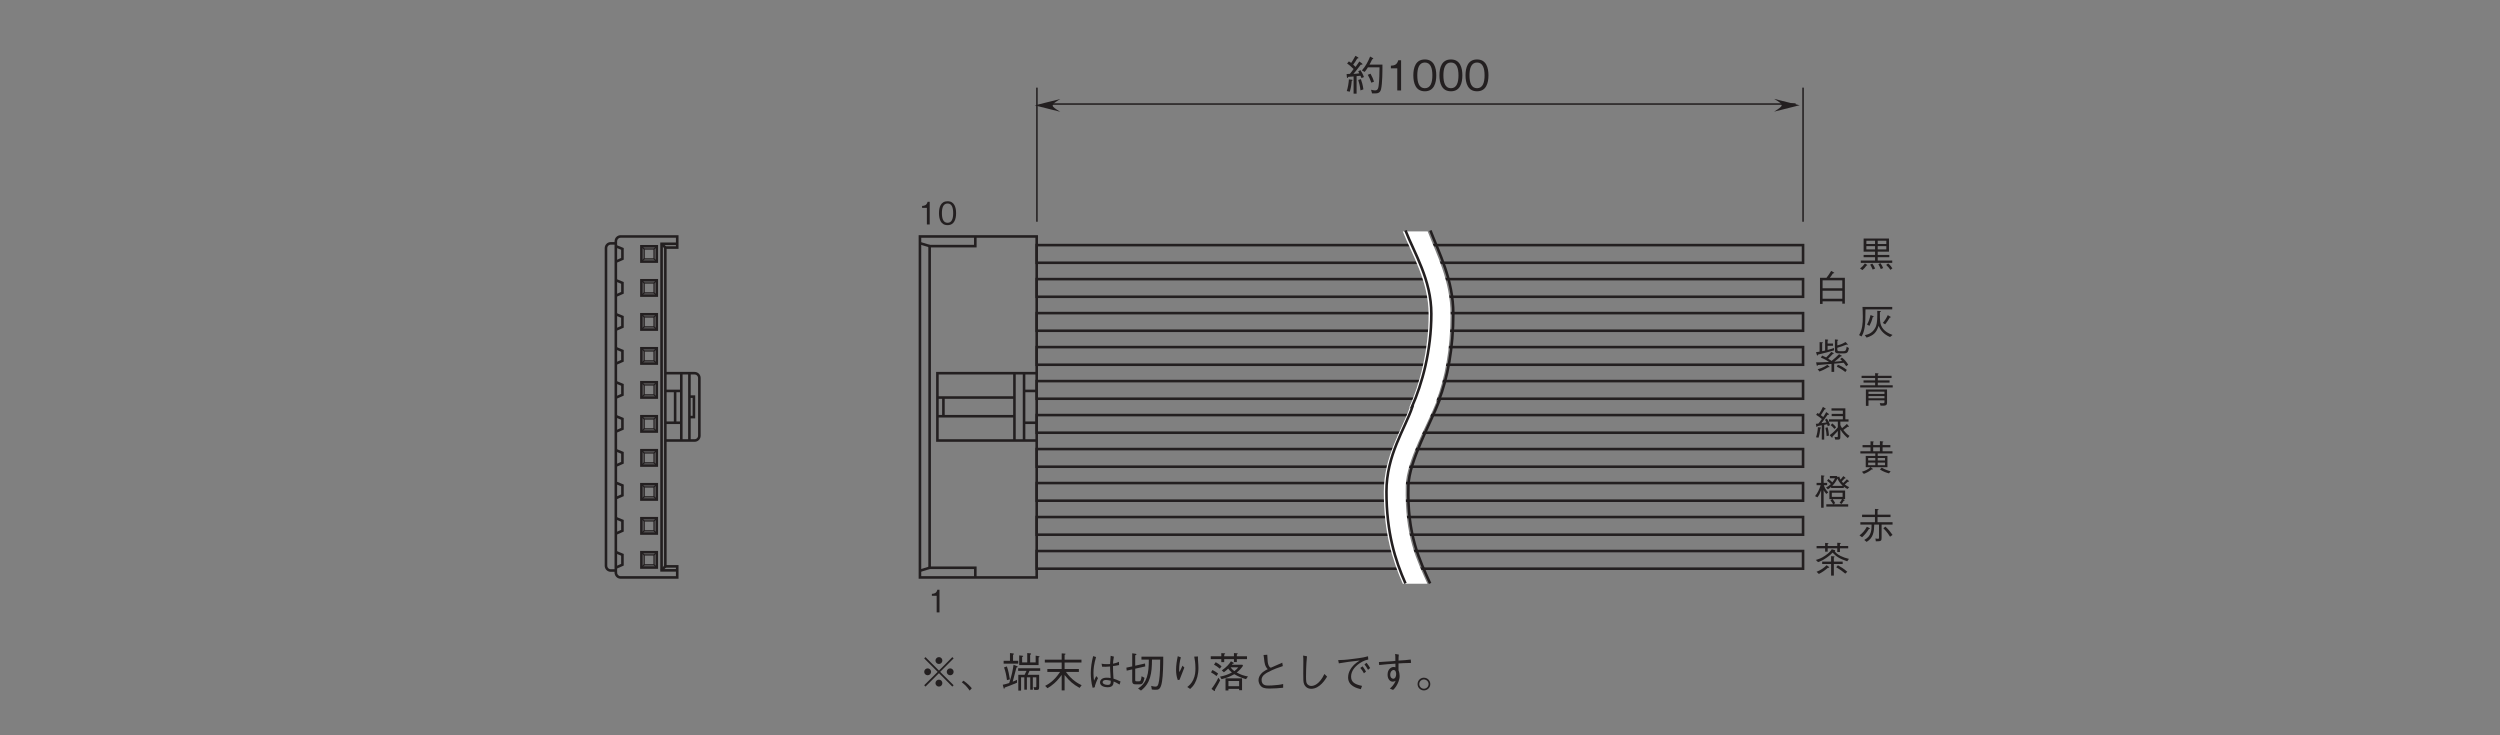 <?xml version="1.0" encoding="UTF-8"?>
<svg xmlns="http://www.w3.org/2000/svg" xmlns:xlink="http://www.w3.org/1999/xlink" width="481.89pt" height="141.73pt" viewBox="0 0 481.89 141.73" version="1.2">
<rect x="0" y="0" width="481.89" height="141.73" fill="#808080" stroke="none"/>
<defs>
<g>
<symbol overflow="visible" id="glyph0-0">
<path style="stroke:none;" d="M 0.797 0.953 L 7.188 0.953 L 7.188 -7.031 L 0.797 -7.031 Z M 4 -3.359 L 1.453 -6.625 L 6.531 -6.625 Z M 4.25 -3.031 L 6.781 -6.297 L 6.781 0.234 Z M 1.453 0.562 L 4 -2.703 L 6.531 0.562 Z M 1.203 -6.297 L 3.734 -3.031 L 1.203 0.234 Z M 1.203 -6.297 "/>
</symbol>
<symbol overflow="visible" id="glyph0-1">
<path style="stroke:none;" d="M 3.797 -2.594 C 3.656 -3 3.469 -3.375 3.125 -3.922 L 2.688 -3.703 C 2.766 -3.531 2.812 -3.469 2.891 -3.312 C 2.562 -3.266 2.188 -3.219 1.766 -3.203 C 2.016 -3.469 2.266 -3.75 3.172 -4.969 C 3.406 -4.969 3.516 -4.984 3.516 -5.062 C 3.516 -5.125 3.438 -5.203 3.375 -5.25 L 2.906 -5.594 C 2.703 -5.266 2.438 -4.891 2.188 -4.547 C 2.109 -4.609 1.797 -4.906 1.719 -4.969 C 2.031 -5.391 2.234 -5.703 2.5 -6.172 C 2.578 -6.172 2.734 -6.156 2.734 -6.266 C 2.734 -6.297 2.719 -6.344 2.656 -6.391 L 2.156 -6.688 C 1.75 -5.938 1.5 -5.562 1.328 -5.312 C 1.25 -5.375 1.062 -5.516 0.891 -5.609 L 0.547 -5.203 C 1 -4.906 1.406 -4.516 1.797 -4.141 C 1.688 -3.984 1.531 -3.766 1.469 -3.688 C 1.219 -3.344 1.172 -3.312 1.078 -3.203 C 0.953 -3.188 0.594 -3.172 0.453 -3.172 L 0.5 -2.609 C 0.516 -2.438 0.609 -2.406 0.625 -2.406 C 0.703 -2.406 0.75 -2.562 0.766 -2.625 C 1.156 -2.641 1.656 -2.688 1.797 -2.703 L 1.797 0.609 L 2.375 0.609 L 2.375 -2.766 C 2.641 -2.797 3.031 -2.828 3.125 -2.844 C 3.219 -2.656 3.25 -2.578 3.328 -2.391 Z M 1.594 -1.969 C 1.594 -2.062 1.484 -2.078 1.453 -2.078 L 0.891 -2.141 C 0.859 -1.469 0.688 -0.5 0.484 0.109 L 1.062 0.234 C 1.234 -0.328 1.359 -0.875 1.438 -1.844 C 1.5 -1.859 1.594 -1.906 1.594 -1.969 Z M 7.359 -4.984 L 4.859 -4.984 C 5.047 -5.297 5.234 -5.688 5.375 -6 C 5.406 -6.016 5.594 -6.062 5.594 -6.141 C 5.594 -6.203 5.547 -6.234 5.484 -6.266 L 4.984 -6.547 C 4.562 -5.516 4.125 -4.688 3.391 -3.859 L 3.922 -3.578 C 4.141 -3.812 4.312 -4.062 4.562 -4.469 L 6.797 -4.469 C 6.781 -3.25 6.766 -2.125 6.641 -1.047 C 6.578 -0.484 6.5 -0.016 5.922 -0.016 C 5.734 -0.016 5.609 -0.047 5.156 -0.141 L 5.359 0.562 C 5.453 0.562 5.859 0.562 5.953 0.562 C 6.344 0.562 6.891 0.531 7.078 -0.203 C 7.359 -1.297 7.359 -3.781 7.359 -4.984 Z M 5.734 -1.703 C 5.594 -2.156 5.422 -2.578 5.062 -3.234 L 4.531 -3.031 C 4.828 -2.5 5.016 -2.078 5.219 -1.5 Z M 3.688 -0.219 C 3.578 -1.031 3.406 -1.625 3.203 -2.188 L 2.688 -2.031 C 2.844 -1.531 3.047 -0.844 3.125 -0.016 Z M 3.688 -0.219 "/>
</symbol>
<symbol overflow="visible" id="glyph0-2">
<path style="stroke:none;" d="M 2.969 0 L 2.969 -5.828 L 2.422 -5.828 C 2.172 -4.859 1.531 -4.812 1 -4.781 L 1 -4.266 L 2.234 -4.266 L 2.234 0 Z M 2.969 0 "/>
</symbol>
<symbol overflow="visible" id="glyph0-3">
<path style="stroke:none;" d="M 4.719 -2.922 C 4.719 -4.375 4.297 -5.984 2.516 -5.984 C 0.734 -5.984 0.297 -4.391 0.297 -2.922 C 0.297 -1.438 0.734 0.156 2.516 0.156 C 4.297 0.156 4.719 -1.453 4.719 -2.922 Z M 3.969 -2.922 C 3.969 -1.562 3.641 -0.438 2.516 -0.438 C 1.391 -0.438 1.062 -1.547 1.062 -2.922 C 1.062 -4.219 1.375 -5.391 2.516 -5.391 C 3.641 -5.391 3.969 -4.266 3.969 -2.922 Z M 3.969 -2.922 "/>
</symbol>
<symbol overflow="visible" id="glyph0-4">
<path style="stroke:none;" d="M 4 -2.781 L 6.578 -0.188 L 6.828 -0.453 L 4.234 -3.031 L 6.828 -5.625 L 6.578 -5.875 L 4 -3.281 L 1.406 -5.875 L 1.156 -5.625 L 3.75 -3.031 L 1.156 -0.453 L 1.406 -0.188 Z M 6.156 -3.703 C 5.797 -3.703 5.5 -3.406 5.5 -3.031 C 5.5 -2.672 5.797 -2.375 6.156 -2.375 C 6.547 -2.375 6.828 -2.672 6.828 -3.031 C 6.828 -3.391 6.547 -3.703 6.156 -3.703 Z M 1.828 -3.703 C 1.453 -3.703 1.156 -3.406 1.156 -3.031 C 1.156 -2.672 1.453 -2.375 1.828 -2.375 C 2.188 -2.375 2.484 -2.672 2.484 -3.031 C 2.484 -3.391 2.188 -3.703 1.828 -3.703 Z M 4 -5.875 C 3.641 -5.875 3.328 -5.578 3.328 -5.203 C 3.328 -4.844 3.625 -4.547 4 -4.547 C 4.375 -4.547 4.656 -4.859 4.656 -5.203 C 4.656 -5.578 4.375 -5.875 4 -5.875 Z M 4 -1.531 C 3.641 -1.531 3.328 -1.234 3.328 -0.859 C 3.328 -0.5 3.625 -0.188 4 -0.188 C 4.375 -0.188 4.656 -0.5 4.656 -0.859 C 4.656 -1.219 4.375 -1.531 4 -1.531 Z M 4 -1.531 "/>
</symbol>
<symbol overflow="visible" id="glyph0-5">
<path style="stroke:none;" d="M 0.422 -1.016 C 1.094 -0.5 1.422 -0.141 1.938 0.578 L 2.344 0.125 C 2 -0.281 1.531 -0.797 0.734 -1.328 Z M 0.422 -1.016 "/>
</symbol>
<symbol overflow="visible" id="glyph0-6">
<path style="stroke:none;" d="M 7.422 -5.953 C 7.422 -6.016 7.344 -6.031 7.297 -6.047 L 6.672 -6.156 L 6.672 -4.859 L 5.609 -4.859 L 5.609 -6.328 C 5.672 -6.344 5.797 -6.406 5.797 -6.5 C 5.797 -6.562 5.719 -6.578 5.672 -6.594 L 5.047 -6.656 L 5.047 -4.859 L 4.062 -4.859 L 4.062 -5.891 C 4.172 -5.938 4.266 -5.984 4.266 -6.062 C 4.266 -6.094 4.219 -6.125 4.125 -6.141 L 3.5 -6.203 L 3.5 -4.344 L 7.234 -4.344 L 7.234 -5.797 C 7.328 -5.844 7.422 -5.891 7.422 -5.953 Z M 3.312 -4.609 L 3.312 -5.156 L 2.312 -5.156 L 2.312 -6.312 C 2.422 -6.375 2.484 -6.406 2.484 -6.484 C 2.484 -6.547 2.406 -6.562 2.359 -6.578 L 1.719 -6.656 L 1.719 -5.156 L 0.5 -5.156 L 0.5 -4.609 Z M 7.547 -3.219 L 7.547 -3.719 L 3.297 -3.719 L 3.297 -3.219 L 4.906 -3.219 C 4.844 -3.062 4.75 -2.859 4.547 -2.469 L 3.328 -2.469 L 3.328 0.578 L 3.859 0.578 L 3.859 -1.969 L 4.484 -1.969 L 4.484 0.406 L 4.984 0.406 L 4.984 -1.969 L 5.625 -1.969 L 5.625 0.422 L 6.125 0.422 L 6.125 -1.969 L 6.797 -1.969 L 6.797 -0.344 C 6.797 -0.125 6.797 -0.062 6.609 -0.062 C 6.5 -0.062 6.375 -0.078 6.266 -0.094 L 6.406 0.453 C 7.188 0.484 7.344 0.484 7.344 -0.109 L 7.344 -2.469 L 5.141 -2.469 C 5.266 -2.734 5.344 -2.906 5.484 -3.219 Z M 1.703 -1.578 C 1.578 -2.422 1.406 -3.266 1.125 -4.078 L 0.578 -3.891 C 0.875 -3.062 1.016 -2.359 1.141 -1.438 Z M 3.203 -4.031 C 3.203 -4.078 3.141 -4.109 3.062 -4.141 L 2.406 -4.391 C 2.281 -3.469 2.094 -2.422 1.578 -0.891 C 0.859 -0.656 0.656 -0.609 0.328 -0.547 L 0.5 0.094 C 0.531 0.219 0.547 0.219 0.578 0.219 C 0.688 0.219 0.703 0.047 0.719 -0.016 C 1.328 -0.234 1.922 -0.438 3.078 -0.938 L 3.078 -1.5 C 2.766 -1.344 2.609 -1.266 2.25 -1.141 C 2.484 -2 2.719 -2.844 2.969 -3.859 C 3.125 -3.922 3.203 -3.953 3.203 -4.031 Z M 3.203 -4.031 "/>
</symbol>
<symbol overflow="visible" id="glyph0-7">
<path style="stroke:none;" d="M 7.547 -0.453 C 6.844 -0.812 5.688 -1.406 4.516 -3.016 L 7.016 -3.016 L 7.016 -3.578 L 4.266 -3.578 L 4.266 -4.828 L 7.516 -4.828 L 7.516 -5.375 L 4.266 -5.375 L 4.266 -6.312 C 4.391 -6.375 4.453 -6.406 4.453 -6.469 C 4.453 -6.531 4.344 -6.547 4.297 -6.547 L 3.703 -6.594 L 3.703 -5.375 L 0.453 -5.375 L 0.453 -4.828 L 3.703 -4.828 L 3.703 -3.578 L 0.938 -3.578 L 0.938 -3.016 L 3.391 -3.016 C 2.219 -1.234 1.094 -0.641 0.516 -0.328 L 0.969 0.125 C 1.797 -0.375 2.672 -1.016 3.703 -2.438 L 3.703 0.547 L 4.266 0.547 L 4.266 -2.422 C 5.234 -1.203 5.953 -0.609 7.156 0.062 Z M 7.547 -0.453 "/>
</symbol>
<symbol overflow="visible" id="glyph0-8">
<path style="stroke:none;" d="M 7.062 -1.172 C 6.469 -1.469 6.094 -1.594 5.703 -1.719 C 5.625 -2.75 5.609 -3.562 5.609 -4.141 C 6.203 -4.219 6.5 -4.281 6.781 -4.344 L 6.75 -4.969 C 6.516 -4.859 6.25 -4.734 5.609 -4.609 C 5.625 -4.812 5.656 -5.422 5.781 -5.969 L 5.156 -6.125 C 5.125 -5.594 5.062 -4.906 5.047 -4.531 C 4.875 -4.516 4.734 -4.516 4.406 -4.516 C 3.891 -4.516 3.703 -4.547 3.406 -4.609 L 3.516 -4.016 C 3.828 -4 4.469 -4 5.047 -4.062 C 5.047 -3.531 5.062 -3.359 5.156 -1.828 C 4.906 -1.891 4.625 -1.906 4.359 -1.906 C 3.438 -1.906 3.109 -1.406 3.109 -1 C 3.109 -0.266 4 -0.062 4.562 -0.062 C 5.641 -0.062 5.703 -0.672 5.734 -1.172 C 6.016 -1.062 6.281 -0.953 6.875 -0.578 Z M 5.172 -1.328 C 5.188 -0.859 5.188 -0.516 4.578 -0.516 C 4.078 -0.516 3.609 -0.719 3.609 -1.047 C 3.609 -1.156 3.688 -1.469 4.281 -1.469 C 4.484 -1.469 4.797 -1.406 5.172 -1.328 Z M 2.094 -0.062 C 2.125 -0.297 2.141 -0.469 2.359 -1 C 2.516 -1.422 2.641 -1.656 2.719 -1.828 L 2.375 -2.219 C 2.312 -2.094 2.016 -1.484 1.953 -1.344 C 1.906 -1.75 1.844 -2.094 1.844 -2.812 C 1.844 -3.672 1.953 -4.516 2.344 -5.891 L 1.781 -6.062 C 1.5 -4.984 1.328 -3.875 1.328 -2.766 C 1.328 -2.062 1.406 -0.906 1.688 0.047 Z M 2.094 -0.062 "/>
</symbol>
<symbol overflow="visible" id="glyph0-9">
<path style="stroke:none;" d="M 3.109 -5.953 L 3.109 -5.391 L 4.531 -5.391 C 4.516 -2.719 4.25 -0.953 2.453 0.172 L 3.016 0.578 C 4.859 -0.828 5.125 -2.75 5.141 -5.391 L 6.719 -5.391 C 6.719 -4.328 6.703 -2.594 6.516 -1.406 C 6.344 -0.344 6.203 -0.188 5.75 -0.188 C 5.531 -0.188 5.375 -0.219 4.984 -0.328 L 5.109 0.375 C 5.469 0.422 5.781 0.422 5.812 0.422 C 6.359 0.422 6.828 0.422 7.078 -1.188 C 7.266 -2.359 7.312 -4.344 7.312 -5.953 Z M 2.766 -0.625 C 3.312 -0.625 3.453 -0.875 3.703 -1.875 L 3.141 -2.188 C 3.031 -1.406 2.953 -1.203 2.672 -1.203 L 2.203 -1.203 C 1.953 -1.203 1.906 -1.266 1.906 -1.484 L 1.906 -3.641 L 3.844 -4.078 L 3.797 -4.641 L 1.906 -4.219 L 1.906 -6.219 C 2.047 -6.266 2.141 -6.312 2.141 -6.406 C 2.141 -6.5 2.031 -6.516 1.969 -6.516 L 1.328 -6.609 L 1.328 -4.078 L 0.203 -3.844 L 0.266 -3.266 L 1.328 -3.5 L 1.328 -1.281 C 1.328 -0.672 1.641 -0.625 2.078 -0.625 Z M 2.766 -0.625 "/>
</symbol>
<symbol overflow="visible" id="glyph0-10">
<path style="stroke:none;" d="M 2.125 -6.047 C 1.938 -5.188 1.797 -4.297 1.797 -3.422 C 1.797 -2.719 1.891 -2.109 2.125 -1.453 L 2.469 -1.5 C 3.141 -3.188 3.219 -3.375 3.391 -3.859 L 3.031 -4.219 C 2.844 -3.781 2.656 -3.375 2.453 -3 C 2.406 -3.125 2.391 -3.172 2.391 -3.344 C 2.391 -4.188 2.484 -5.016 2.719 -5.828 Z M 5.297 -5.969 C 5.391 -5.469 5.531 -4.781 5.531 -3.688 C 5.531 -3.078 5.484 -2.297 5.109 -1.5 C 4.719 -0.703 4.281 -0.375 3.953 -0.109 L 4.516 0.266 C 4.891 -0.094 5.125 -0.328 5.391 -0.797 C 5.797 -1.516 6.109 -2.5 6.109 -3.781 C 6.109 -4.156 6.094 -4.328 6.016 -5.453 C 6 -5.719 6 -5.812 6.016 -6 Z M 5.297 -5.969 "/>
</symbol>
<symbol overflow="visible" id="glyph0-11">
<path style="stroke:none;" d="M 7.672 -2.141 C 6.906 -2.281 6.297 -2.469 5.5 -2.906 C 5.969 -3.281 6.297 -3.594 6.719 -4.203 L 6.594 -4.406 L 4.578 -4.406 C 4.641 -4.484 4.656 -4.516 4.719 -4.594 C 4.875 -4.625 4.953 -4.641 4.953 -4.703 C 4.953 -4.75 4.875 -4.797 4.844 -4.812 L 4.391 -5.062 C 4.047 -4.531 3.562 -3.953 2.625 -3.312 L 3.031 -2.953 C 3.328 -3.156 3.719 -3.516 3.859 -3.656 C 4.047 -3.406 4.203 -3.219 4.578 -2.906 C 3.719 -2.469 3.141 -2.281 2.281 -2.109 L 2.578 -1.625 C 3.375 -1.828 4.016 -2 5.031 -2.578 C 5.922 -2.047 6.766 -1.766 7.297 -1.625 Z M 5.797 -3.906 C 5.609 -3.656 5.453 -3.469 5.047 -3.172 C 4.844 -3.328 4.578 -3.531 4.328 -3.906 Z M 6.531 0.5 L 6.531 -1.781 L 3.344 -1.781 L 3.344 0.562 L 3.906 0.562 L 3.906 0.25 L 5.969 0.25 L 5.969 0.5 Z M 5.969 -0.266 L 3.906 -0.266 L 3.906 -1.266 L 5.969 -1.266 Z M 7.484 -5.484 L 7.484 -6.031 L 5.531 -6.031 L 5.531 -6.391 C 5.625 -6.438 5.703 -6.469 5.703 -6.531 C 5.703 -6.594 5.609 -6.609 5.562 -6.609 L 4.969 -6.656 L 4.969 -6.031 L 3.094 -6.031 L 3.094 -6.375 C 3.188 -6.422 3.281 -6.469 3.281 -6.531 C 3.281 -6.594 3.203 -6.594 3.125 -6.609 L 2.531 -6.641 L 2.531 -6.031 L 0.5 -6.031 L 0.5 -5.484 L 2.531 -5.484 L 2.531 -4.906 L 3.094 -4.906 L 3.094 -5.484 L 4.969 -5.484 L 4.969 -4.922 L 5.531 -4.922 L 5.531 -5.484 Z M 2.578 -4.094 C 2.219 -4.438 1.922 -4.641 1.453 -4.891 L 1.125 -4.422 C 1.5 -4.219 1.797 -4.016 2.25 -3.641 Z M 1.922 -2.703 C 1.547 -3 1.266 -3.156 0.828 -3.391 L 0.547 -2.938 C 1 -2.688 1.25 -2.5 1.609 -2.219 Z M 2.312 -1.406 L 1.969 -1.906 C 1.547 -0.984 0.938 -0.125 0.641 0.25 L 1.125 0.625 C 1.141 0.641 1.188 0.672 1.234 0.672 C 1.281 0.672 1.312 0.625 1.312 0.578 C 1.312 0.547 1.312 0.5 1.297 0.438 C 1.547 -0.031 1.594 -0.094 1.969 -0.734 C 2.125 -1.016 2.203 -1.188 2.312 -1.406 Z M 2.312 -1.406 "/>
</symbol>
<symbol overflow="visible" id="glyph0-12">
<path style="stroke:none;" d="M 2.688 -6.281 C 2.688 -6.219 2.688 -6.203 2.719 -6.062 C 2.75 -5.938 2.766 -5.859 2.781 -5.625 C 2.875 -4.688 2.953 -4.109 3.5 -3.547 C 3.297 -3.453 2.938 -3.281 2.578 -3 C 2.359 -2.828 1.719 -2.25 1.719 -1.422 C 1.719 -1.125 1.828 -0.625 2.188 -0.266 C 2.453 0 2.812 0.188 3.828 0.188 C 4.875 0.188 5.594 0.109 6.469 0.031 L 6.469 -0.688 C 6.078 -0.594 5.891 -0.562 5.5 -0.516 C 4.672 -0.406 3.781 -0.391 3.688 -0.391 C 3.188 -0.391 2.312 -0.391 2.312 -1.5 C 2.312 -2.297 3.109 -2.734 3.484 -2.938 C 4.688 -3.578 5.641 -3.891 6.406 -4.141 L 6.297 -4.797 C 5.984 -4.656 4.453 -3.984 4.094 -3.828 C 3.953 -3.875 3.875 -3.922 3.797 -4.047 C 3.594 -4.344 3.516 -4.703 3.484 -5.078 C 3.469 -5.25 3.438 -6.125 3.406 -6.328 Z M 2.688 -6.281 "/>
</symbol>
<symbol overflow="visible" id="glyph0-13">
<path style="stroke:none;" d="M 2.328 -6.172 C 2.375 -5.812 2.375 -5.406 2.375 -5.047 C 2.375 -4.703 2.359 -3.078 2.359 -2.703 C 2.359 -1.391 2.375 -1.141 2.484 -0.781 C 2.641 -0.281 3.094 0.234 3.891 0.234 C 5.562 0.234 6.656 -1.641 6.953 -2.109 L 6.438 -2.625 C 5.484 -0.609 4.406 -0.312 3.891 -0.312 C 3.688 -0.312 3.219 -0.406 3.016 -0.875 C 2.969 -0.984 2.891 -1.156 2.891 -2.125 C 2.891 -2.312 2.891 -4.406 3.078 -6.031 Z M 2.328 -6.172 "/>
</symbol>
<symbol overflow="visible" id="glyph0-14">
<path style="stroke:none;" d="M 1.234 -4.672 C 2.094 -4.828 4.031 -5.109 5.266 -5.219 C 4.812 -4.938 4.516 -4.734 4.141 -4.375 C 3.641 -3.859 3.016 -3.031 3.016 -1.953 C 3.016 -0.297 4.734 0.125 5.469 0.312 L 5.703 -0.328 C 4.188 -0.641 3.594 -1.109 3.594 -2.125 C 3.594 -3.203 4.359 -3.984 4.844 -4.391 C 5.453 -4.875 6.125 -5.266 6.906 -5.406 L 6.859 -6.031 C 6.297 -5.875 5.891 -5.766 4.109 -5.547 C 2.375 -5.312 1.797 -5.312 1.109 -5.297 Z M 5.375 -3.781 C 5.547 -3.578 5.891 -3.125 6.062 -2.75 L 6.469 -3.078 C 6.391 -3.219 6.141 -3.688 5.797 -4.094 Z M 6.172 -4.469 C 6.359 -4.25 6.672 -3.781 6.859 -3.422 L 7.266 -3.766 C 7.109 -4.031 6.859 -4.438 6.578 -4.781 Z M 6.172 -4.469 "/>
</symbol>
<symbol overflow="visible" id="glyph0-15">
<path style="stroke:none;" d="M 4.094 -6.484 C 4.141 -6.172 4.141 -5.891 4.141 -5.141 C 3.25 -5.078 1.859 -4.969 0.969 -4.922 L 1.016 -4.344 C 1.984 -4.469 3.312 -4.562 4.156 -4.609 L 4.156 -3.906 C 4.078 -3.938 3.969 -3.969 3.797 -3.969 C 3.312 -3.969 2.641 -3.516 2.641 -2.484 C 2.641 -1.625 3.125 -1.141 3.625 -1.141 C 3.641 -1.141 3.922 -1.141 4.203 -1.312 C 3.859 -0.469 3.328 -0.016 3.078 0.188 L 3.703 0.453 C 3.938 0.219 4.094 0.078 4.297 -0.25 C 4.609 -0.734 4.969 -1.5 4.969 -2.234 C 4.969 -2.484 4.906 -3.016 4.75 -3.328 C 4.75 -3.516 4.734 -4.453 4.75 -4.656 C 5.25 -4.688 6.078 -4.734 7.172 -4.75 L 7.109 -5.406 C 6.438 -5.312 5.609 -5.25 4.75 -5.203 C 4.75 -5.766 4.766 -6.047 4.812 -6.359 Z M 3.797 -3.391 C 4.234 -3.391 4.297 -2.844 4.297 -2.594 C 4.297 -2.062 4.062 -1.703 3.734 -1.703 C 3.484 -1.703 3.156 -1.922 3.156 -2.484 C 3.156 -3.047 3.5 -3.391 3.797 -3.391 Z M 3.797 -3.391 "/>
</symbol>
<symbol overflow="visible" id="glyph0-16">
<path style="stroke:none;" d="M 1.656 -1.906 C 0.984 -1.906 0.438 -1.359 0.438 -0.672 C 0.438 0 0.984 0.547 1.656 0.547 C 2.344 0.547 2.891 0 2.891 -0.672 C 2.891 -1.359 2.328 -1.906 1.656 -1.906 Z M 1.656 -1.562 C 2.141 -1.562 2.562 -1.172 2.562 -0.672 C 2.562 -0.188 2.156 0.219 1.656 0.219 C 1.172 0.219 0.766 -0.188 0.766 -0.672 C 0.766 -1.172 1.172 -1.562 1.656 -1.562 Z M 1.656 -1.562 "/>
</symbol>
<symbol overflow="visible" id="glyph1-0">
<path style="stroke:none;" d="M 0.594 0.719 L 5.391 0.719 L 5.391 -5.266 L 0.594 -5.266 Z M 2.984 -2.516 L 1.094 -4.969 L 4.891 -4.969 Z M 3.188 -2.281 L 5.094 -4.719 L 5.094 0.172 Z M 1.094 0.422 L 2.984 -2.031 L 4.891 0.422 Z M 0.891 -4.719 L 2.797 -2.281 L 0.891 0.172 Z M 0.891 -4.719 "/>
</symbol>
<symbol overflow="visible" id="glyph1-1">
<path style="stroke:none;" d="M 2.219 0 L 2.219 -4.375 L 1.812 -4.375 C 1.625 -3.641 1.141 -3.609 0.75 -3.578 L 0.75 -3.203 L 1.672 -3.203 L 1.672 0 Z M 2.219 0 "/>
</symbol>
<symbol overflow="visible" id="glyph1-2">
<path style="stroke:none;" d="M 3.531 -2.188 C 3.531 -3.266 3.219 -4.484 1.891 -4.484 C 0.547 -4.484 0.234 -3.281 0.234 -2.188 C 0.234 -1.078 0.547 0.125 1.891 0.125 C 3.219 0.125 3.531 -1.094 3.531 -2.188 Z M 2.969 -2.188 C 2.969 -1.172 2.734 -0.328 1.891 -0.328 C 1.047 -0.328 0.797 -1.156 0.797 -2.188 C 0.797 -3.172 1.031 -4.047 1.891 -4.047 C 2.734 -4.047 2.969 -3.203 2.969 -2.188 Z M 2.969 -2.188 "/>
</symbol>
<symbol overflow="visible" id="glyph2-0">
<path style="stroke:none;" d="M 0.703 0.844 L 6.281 0.844 L 6.281 -6.141 L 0.703 -6.141 Z M 3.5 -2.938 L 1.266 -5.797 L 5.719 -5.797 Z M 3.719 -2.656 L 5.938 -5.516 L 5.938 0.203 Z M 1.266 0.484 L 3.5 -2.375 L 5.719 0.484 Z M 1.047 -5.516 L 3.266 -2.656 L 1.047 0.203 Z M 1.047 -5.516 "/>
</symbol>
<symbol overflow="visible" id="glyph2-1">
<path style="stroke:none;" d="M 6.531 -4.734 L 6.531 -5.188 L 4.938 -5.188 L 4.938 -5.578 C 5.031 -5.609 5.156 -5.672 5.094 -5.719 C 5.141 -5.75 5.016 -5.781 4.969 -5.781 L 4.422 -5.812 L 4.422 -5.188 L 2.578 -5.188 L 2.578 -5.547 C 2.688 -5.594 2.734 -5.609 2.734 -5.656 C 2.734 -5.703 2.672 -5.734 2.625 -5.734 L 2.078 -5.781 L 2.078 -5.188 L 0.438 -5.188 L 0.438 -4.734 L 2.078 -4.734 L 2.078 -4.094 L 2.578 -4.094 L 2.578 -4.734 L 4.422 -4.734 L 4.422 -4.031 L 4.938 -4.031 L 4.938 -4.734 Z M 6.672 -2.703 C 6.125 -2.828 5.578 -3.016 5.062 -3.266 C 4.344 -3.625 4.094 -3.953 3.938 -4.172 C 3.984 -4.203 4.031 -4.219 4.031 -4.281 C 4.031 -4.344 3.984 -4.359 3.922 -4.391 L 3.359 -4.562 C 3.234 -4.344 2.953 -3.891 2.062 -3.312 C 1.312 -2.797 0.812 -2.656 0.297 -2.5 L 0.719 -2.078 C 1.188 -2.234 1.641 -2.422 2.375 -2.938 C 2.984 -3.359 3.312 -3.688 3.531 -3.906 C 4.172 -3.203 4.797 -2.75 6.344 -2.234 Z M 6.359 -0.219 C 5.672 -0.828 4.984 -1.234 4.547 -1.469 L 4.219 -1.094 C 4.953 -0.656 5.406 -0.344 5.969 0.141 Z M 5.469 -1.719 L 5.469 -2.172 L 3.766 -2.172 L 3.766 -2.969 C 3.875 -3.031 3.906 -3.062 3.906 -3.109 C 3.906 -3.156 3.875 -3.172 3.797 -3.188 L 3.234 -3.234 L 3.234 -2.172 L 1.516 -2.172 L 1.516 -1.719 L 3.234 -1.719 L 3.234 0.516 L 3.766 0.516 L 3.766 -1.719 Z M 2.875 -1.047 C 2.875 -1.094 2.828 -1.125 2.812 -1.156 L 2.375 -1.484 C 1.828 -0.938 1.172 -0.5 0.438 -0.219 L 0.875 0.203 C 1.453 -0.078 2.031 -0.469 2.609 -0.984 C 2.75 -0.984 2.875 -0.969 2.875 -1.047 Z M 2.875 -1.047 "/>
</symbol>
<symbol overflow="visible" id="glyph2-2">
<path style="stroke:none;" d="M 3.203 -4.688 L 0.719 -4.688 L 0.719 -4.219 L 3.203 -4.219 L 3.203 -3.234 L 0.391 -3.234 L 0.391 -2.766 L 2.547 -2.766 C 2.547 -2.234 2.547 -1.781 2.391 -1.266 C 2.188 -0.594 1.859 -0.219 1.141 0.188 L 1.594 0.562 C 2.906 -0.219 3.031 -1.422 3.062 -2.766 L 3.984 -2.766 L 3.984 -0.312 C 3.984 -0.125 3.984 -0.031 3.75 -0.031 C 3.656 -0.031 3.531 -0.047 3.281 -0.094 L 3.375 0.453 C 4.375 0.453 4.484 0.391 4.484 -0.25 L 4.484 -2.766 L 6.594 -2.766 L 6.594 -3.234 L 3.703 -3.234 L 3.703 -4.219 L 6.203 -4.219 L 6.203 -4.688 L 3.703 -4.688 L 3.703 -5.531 C 3.812 -5.578 3.891 -5.609 3.891 -5.688 C 3.891 -5.734 3.828 -5.75 3.766 -5.75 L 3.203 -5.797 Z M 4.812 -2.078 C 5.578 -1.328 5.969 -0.672 6.109 -0.438 L 6.594 -0.781 C 6.266 -1.266 5.75 -1.906 5.219 -2.375 Z M 0.719 -0.328 C 1.234 -0.812 1.641 -1.297 2.047 -1.938 C 2.125 -1.938 2.234 -1.953 2.234 -2.031 C 2.234 -2.062 2.188 -2.094 2.141 -2.109 L 1.641 -2.359 C 1.25 -1.609 0.75 -1.078 0.219 -0.688 Z M 0.719 -0.328 "/>
</symbol>
<symbol overflow="visible" id="glyph2-3">
<path style="stroke:none;" d="M 6.578 -3.406 L 6.578 -3.828 L 4.672 -3.828 L 4.672 -4.578 L 6.172 -4.578 L 6.172 -5.016 L 4.672 -5.016 L 4.672 -5.516 C 4.781 -5.578 4.812 -5.594 4.812 -5.656 C 4.812 -5.688 4.812 -5.703 4.688 -5.719 L 4.156 -5.781 L 4.156 -5.016 L 2.859 -5.016 L 2.859 -5.531 C 2.938 -5.594 2.969 -5.609 2.969 -5.656 C 2.969 -5.703 2.875 -5.703 2.828 -5.719 L 2.344 -5.75 L 2.344 -5.016 L 0.812 -5.016 L 0.812 -4.578 L 2.344 -4.578 L 2.344 -3.828 L 0.391 -3.828 L 0.391 -3.406 L 3.266 -3.406 L 3.266 -2.922 L 1.422 -2.922 L 1.422 -0.75 L 2.312 -0.75 C 1.906 -0.328 1.344 -0.078 0.688 0.125 L 1.062 0.531 C 1.547 0.344 2.047 0.109 2.578 -0.328 C 2.609 -0.312 2.656 -0.312 2.703 -0.312 C 2.734 -0.312 2.797 -0.312 2.797 -0.375 C 2.797 -0.422 2.75 -0.469 2.734 -0.469 L 2.375 -0.75 L 5.609 -0.75 L 5.609 -2.922 L 3.734 -2.922 L 3.734 -3.406 Z M 5.141 -2.047 L 3.734 -2.047 L 3.734 -2.531 L 5.141 -2.531 Z M 5.141 -1.141 L 3.734 -1.141 L 3.734 -1.641 L 5.141 -1.641 Z M 3.266 -2.047 L 1.891 -2.047 L 1.891 -2.531 L 3.266 -2.531 Z M 3.266 -1.141 L 1.891 -1.141 L 1.891 -1.641 L 3.266 -1.641 Z M 4.156 -3.828 L 2.859 -3.828 L 2.859 -4.578 L 4.156 -4.578 Z M 6.219 0.031 C 5.625 -0.125 5.031 -0.344 4.516 -0.672 L 4.156 -0.328 C 4.734 0.094 5.484 0.328 5.906 0.438 Z M 6.219 0.031 "/>
</symbol>
<symbol overflow="visible" id="glyph2-4">
<path style="stroke:none;" d="M 3.031 -2.312 C 2.891 -2.828 2.641 -3.266 2.422 -3.594 L 2.047 -3.344 C 2.172 -3.172 2.203 -3.109 2.344 -2.844 C 2 -2.781 1.797 -2.75 1.375 -2.703 C 1.75 -3.172 2.406 -4.094 2.547 -4.312 C 2.688 -4.312 2.828 -4.328 2.828 -4.406 C 2.828 -4.453 2.766 -4.5 2.766 -4.5 L 2.297 -4.844 C 2.078 -4.422 1.828 -4.047 1.719 -3.891 C 1.625 -3.969 1.391 -4.141 1.266 -4.234 C 1.469 -4.531 1.578 -4.703 1.984 -5.359 C 2.047 -5.359 2.203 -5.375 2.203 -5.469 C 2.203 -5.5 2.156 -5.531 2.109 -5.562 L 1.656 -5.844 C 1.469 -5.391 1.172 -4.859 0.906 -4.484 C 0.812 -4.562 0.719 -4.609 0.625 -4.672 L 0.344 -4.312 C 0.719 -4.094 1.125 -3.781 1.453 -3.5 C 1.234 -3.203 1.016 -2.891 0.781 -2.625 C 0.562 -2.594 0.453 -2.594 0.297 -2.578 L 0.391 -2.094 C 0.406 -2 0.422 -1.969 0.469 -1.969 C 0.547 -1.969 0.594 -2.062 0.625 -2.141 C 0.734 -2.172 1.312 -2.266 1.438 -2.297 L 1.438 0.469 L 1.906 0.469 L 1.906 -2.375 C 2.094 -2.422 2.281 -2.453 2.469 -2.5 C 2.531 -2.344 2.547 -2.297 2.594 -2.125 Z M 1.297 -1.797 C 1.297 -1.844 1.25 -1.859 1.188 -1.875 L 0.688 -1.922 C 0.656 -1.25 0.531 -0.562 0.328 0.016 L 0.812 0.094 C 1 -0.484 1.094 -1.078 1.156 -1.672 C 1.234 -1.703 1.297 -1.734 1.297 -1.797 Z M 6.781 -0.25 C 6.312 -0.547 5.938 -0.953 5.594 -1.391 C 5.734 -1.484 5.953 -1.641 6.438 -2.016 C 6.484 -2 6.516 -2 6.578 -2 C 6.609 -2 6.672 -2 6.672 -2.047 C 6.672 -2.094 6.625 -2.156 6.609 -2.172 L 6.281 -2.562 C 6.062 -2.344 5.812 -2.078 5.344 -1.734 C 5.094 -2.125 5.062 -2.25 5.016 -2.375 L 5.016 -3 L 6.594 -3 L 6.594 -3.438 L 5.984 -3.438 L 5.984 -5.562 L 3.312 -5.562 L 3.312 -5.125 L 5.5 -5.125 L 5.5 -4.5 L 3.344 -4.5 L 3.344 -4.062 L 5.5 -4.062 L 5.5 -3.438 L 2.828 -3.438 L 2.828 -3 L 4.531 -3 L 4.531 -1.906 C 4.25 -1.547 3.828 -1.016 2.953 -0.391 L 3.344 0.047 C 3.375 0.078 3.406 0.109 3.438 0.109 C 3.516 0.109 3.516 -0.047 3.5 -0.109 C 4.234 -0.875 4.328 -0.953 4.531 -1.203 L 4.531 -0.234 C 4.531 -0.094 4.516 -0.016 4.375 -0.016 C 4.281 -0.016 4.125 -0.031 3.891 -0.062 L 4.031 0.469 L 4.531 0.469 C 4.891 0.469 5.016 0.391 5.016 0.016 L 5.016 -1.469 C 5.547 -0.594 6.141 -0.094 6.453 0.172 Z M 4.203 -1.906 C 4.016 -2.156 3.828 -2.375 3.469 -2.656 L 3.156 -2.328 C 3.469 -2.047 3.672 -1.844 3.875 -1.594 Z M 2.828 -0.312 C 2.781 -1 2.703 -1.453 2.562 -1.922 L 2.141 -1.797 C 2.297 -1.172 2.344 -0.734 2.375 -0.203 Z M 2.828 -0.312 "/>
</symbol>
<symbol overflow="visible" id="glyph2-5">
<path style="stroke:none;" d="M 1.016 -3.406 C 0.719 -3.359 0.469 -3.328 0.328 -3.312 L 0.516 -2.719 C 0.516 -2.688 0.547 -2.641 0.578 -2.641 C 0.641 -2.641 0.672 -2.734 0.719 -2.844 C 1.953 -3.141 2.812 -3.359 3.797 -3.656 L 3.797 -4.109 C 3.422 -3.984 3.062 -3.859 2.562 -3.734 L 2.562 -4.531 L 3.609 -4.531 L 3.609 -4.969 L 2.562 -4.969 L 2.562 -5.531 C 2.641 -5.578 2.688 -5.609 2.688 -5.656 C 2.688 -5.688 2.641 -5.734 2.547 -5.734 L 2.078 -5.766 L 2.078 -3.625 C 1.906 -3.578 1.641 -3.516 1.516 -3.5 L 1.516 -5.016 C 1.562 -5.047 1.656 -5.078 1.656 -5.141 C 1.656 -5.203 1.578 -5.203 1.516 -5.219 L 1.016 -5.25 Z M 4.438 -4.156 C 5.078 -4.344 5.562 -4.516 6.188 -4.766 C 6.25 -4.766 6.359 -4.734 6.406 -4.734 C 6.422 -4.734 6.453 -4.75 6.453 -4.781 C 6.453 -4.797 6.453 -4.812 6.422 -4.844 L 6.031 -5.266 C 5.688 -5.062 5.219 -4.812 4.438 -4.609 L 4.438 -5.5 C 4.578 -5.562 4.609 -5.609 4.609 -5.641 C 4.609 -5.672 4.562 -5.719 4.453 -5.719 L 3.969 -5.766 L 3.969 -3.688 C 3.969 -3.406 3.969 -3.078 4.688 -3.078 L 5.766 -3.078 C 6.391 -3.078 6.531 -3.359 6.672 -4.109 L 6.234 -4.359 C 6.156 -3.703 6.016 -3.5 5.672 -3.5 L 4.844 -3.5 C 4.531 -3.5 4.438 -3.578 4.438 -3.875 Z M 1 0.422 C 1.453 0.25 2 0.016 2.703 -0.422 C 2.75 -0.422 2.828 -0.406 2.875 -0.406 C 2.938 -0.406 2.953 -0.438 2.953 -0.453 C 2.953 -0.469 2.938 -0.5 2.875 -0.562 L 2.531 -0.875 C 1.641 -0.266 0.969 -0.109 0.641 -0.031 Z M 4.328 -0.516 C 5.125 -0.125 5.594 0.219 5.984 0.516 L 6.266 0.109 C 5.578 -0.438 5.031 -0.703 4.547 -0.891 Z M 6.531 -0.891 C 6.141 -1.531 5.797 -1.906 5.328 -2.266 L 4.984 -1.984 C 5.078 -1.906 5.109 -1.875 5.375 -1.609 C 4.953 -1.547 4.062 -1.484 3.875 -1.469 C 4.234 -1.766 4.625 -2.062 5.109 -2.5 C 5.312 -2.5 5.328 -2.562 5.328 -2.578 C 5.328 -2.609 5.281 -2.625 5.234 -2.656 L 4.766 -2.922 C 4.281 -2.422 3.906 -2.078 3.328 -1.625 C 3.031 -1.812 2.953 -1.875 2.672 -2.047 C 2.969 -2.328 3.203 -2.562 3.578 -2.969 C 3.75 -3.016 3.766 -3.016 3.766 -3.062 C 3.766 -3.094 3.719 -3.125 3.688 -3.141 L 3.281 -3.359 C 2.922 -2.938 2.672 -2.672 2.281 -2.297 C 1.984 -2.438 1.812 -2.531 1.5 -2.656 L 1.266 -2.25 C 1.797 -2.062 2.234 -1.844 2.828 -1.422 C 1.609 -1.359 1.047 -1.344 0.344 -1.344 L 0.469 -0.766 C 0.484 -0.688 0.516 -0.656 0.547 -0.656 C 0.609 -0.656 0.656 -0.75 0.672 -0.828 C 0.797 -0.844 0.906 -0.844 1.047 -0.859 C 1.672 -0.906 2.688 -1 3.312 -1.047 L 3.312 0.484 L 3.828 0.484 L 3.828 -1.094 C 4.391 -1.125 5.047 -1.203 5.656 -1.266 C 5.938 -0.938 6.016 -0.812 6.141 -0.594 Z M 6.531 -0.891 "/>
</symbol>
<symbol overflow="visible" id="glyph2-6">
<path style="stroke:none;" d="M 1.953 -0.562 L 5.031 -0.562 L 5.031 -0.203 C 5.031 -0.016 4.891 0 4.734 0 C 4.656 0 4.453 0 4.125 -0.031 L 4.281 0.469 C 5.156 0.484 5.531 0.484 5.531 -0.109 L 5.531 -2.656 L 1.453 -2.656 L 1.453 0.5 L 1.953 0.5 Z M 5.031 -1.797 L 1.953 -1.797 L 1.953 -2.234 L 5.031 -2.234 Z M 5.031 -0.969 L 1.953 -0.969 L 1.953 -1.391 L 5.031 -1.391 Z M 3.234 -5.297 L 0.625 -5.297 L 0.625 -4.875 L 3.234 -4.875 L 3.234 -4.406 L 1 -4.406 L 1 -3.984 L 3.234 -3.984 L 3.234 -3.469 L 0.359 -3.469 L 0.359 -3.047 L 6.625 -3.047 L 6.625 -3.469 L 3.75 -3.469 L 3.75 -3.984 L 6.016 -3.984 L 6.016 -4.406 L 3.75 -4.406 L 3.75 -4.875 L 6.406 -4.875 L 6.406 -5.297 L 3.75 -5.297 L 3.75 -5.547 C 3.875 -5.625 3.891 -5.641 3.891 -5.688 C 3.891 -5.75 3.812 -5.766 3.766 -5.766 L 3.234 -5.812 Z M 3.234 -5.297 "/>
</symbol>
<symbol overflow="visible" id="glyph2-7">
<path style="stroke:none;" d="M 6.734 -3.453 C 6.344 -3.609 6.047 -3.828 5.875 -3.969 C 5.953 -4.031 6.328 -4.375 6.469 -4.5 C 6.703 -4.5 6.703 -4.531 6.703 -4.578 C 6.703 -4.609 6.656 -4.656 6.609 -4.688 L 6.281 -4.969 C 6.188 -4.859 5.797 -4.438 5.562 -4.25 C 5.453 -4.375 5.359 -4.484 5.297 -4.562 C 5.375 -4.641 5.656 -4.922 5.828 -5.109 C 5.938 -5.125 6.016 -5.141 6.016 -5.203 C 6.016 -5.234 5.969 -5.281 5.953 -5.312 L 5.594 -5.578 C 5.562 -5.531 5.391 -5.312 5.344 -5.266 C 5.156 -5.016 5.141 -5 5.062 -4.906 C 4.953 -5.078 4.875 -5.25 4.797 -5.516 L 4.516 -5.359 L 4.359 -5.594 L 3 -5.594 L 3 -5.156 L 3.984 -5.156 C 3.828 -4.859 3.688 -4.625 3.469 -4.375 C 3.266 -4.625 3.016 -4.812 2.703 -5.031 L 2.453 -4.672 C 2.719 -4.5 2.953 -4.281 3.188 -4.047 C 2.906 -3.766 2.672 -3.594 2.25 -3.375 L 2.625 -3.031 C 2.906 -3.203 3.094 -3.375 3.234 -3.5 L 3.234 -3.281 L 5.688 -3.281 L 5.688 -3.547 C 5.859 -3.406 6.016 -3.297 6.391 -3.094 Z M 5.469 -3.703 L 3.469 -3.703 C 4.016 -4.281 4.25 -4.672 4.453 -5.109 C 4.578 -4.828 4.812 -4.344 5.469 -3.703 Z M 6.531 0.297 L 6.531 -0.156 L 3.688 -0.156 L 4.031 -0.359 C 3.875 -0.656 3.734 -0.875 3.516 -1.141 L 5.328 -1.141 C 5.203 -0.859 5.078 -0.672 4.875 -0.438 L 5.234 -0.203 C 5.438 -0.438 5.547 -0.609 5.656 -0.797 C 5.75 -0.828 5.844 -0.844 5.844 -0.891 C 5.844 -0.938 5.812 -0.969 5.734 -1.016 L 5.531 -1.141 L 5.938 -1.141 L 5.938 -2.797 L 2.906 -2.797 L 2.906 -1.141 L 3.438 -1.141 L 3.109 -0.906 C 3.359 -0.609 3.5 -0.375 3.625 -0.156 L 2.312 -0.156 L 2.312 0.297 Z M 5.453 -1.578 L 3.375 -1.578 L 3.375 -2.375 L 5.453 -2.375 Z M 2.688 -2.438 C 2.141 -2.984 1.984 -3.375 1.844 -3.828 L 2.469 -3.828 L 2.469 -4.281 L 1.797 -4.281 L 1.797 -5.484 C 1.906 -5.531 1.969 -5.547 1.969 -5.609 C 1.969 -5.656 1.906 -5.672 1.812 -5.672 L 1.312 -5.734 L 1.312 -4.281 L 0.438 -4.281 L 0.438 -3.828 L 1.219 -3.828 C 0.984 -3.078 0.656 -2.328 0.141 -1.719 L 0.594 -1.484 C 0.922 -1.906 1.078 -2.219 1.312 -2.859 L 1.312 0.516 L 1.797 0.516 L 1.797 -2.859 C 1.922 -2.625 2.031 -2.453 2.312 -2.141 Z M 2.688 -2.438 "/>
</symbol>
<symbol overflow="visible" id="glyph2-8">
<path style="stroke:none;" d="M 6.25 -3.531 C 6.25 -3.578 6.219 -3.594 6.156 -3.625 L 5.672 -3.906 C 5.406 -3.328 5.141 -2.906 4.719 -2.406 L 5.172 -2.141 C 5.516 -2.578 5.766 -2.938 6.047 -3.422 C 6.172 -3.453 6.25 -3.469 6.25 -3.531 Z M 6.594 -0.094 C 6 -0.312 4.859 -0.781 4.391 -1.906 C 4.219 -2.344 4.125 -2.891 4.156 -4.484 C 4.266 -4.516 4.344 -4.562 4.344 -4.625 C 4.344 -4.688 4.25 -4.703 4.203 -4.703 L 3.641 -4.734 C 3.641 -4.547 3.656 -4.391 3.656 -4.078 C 3.656 -2.516 3.5 -1.875 3.25 -1.438 C 2.625 -0.312 1.688 -0.141 1.234 -0.062 L 1.594 0.422 C 2.953 -0.016 3.484 -0.547 3.906 -1.844 C 4.141 -1.312 4.609 -0.328 6.109 0.312 Z M 6.531 -5.016 L 6.531 -5.484 L 0.797 -5.484 C 0.828 -5.047 0.859 -4.281 0.859 -3.578 C 0.859 -2.359 0.781 -1.094 0.141 -0.062 L 0.609 0.203 C 0.688 0.078 0.812 -0.125 0.938 -0.453 C 1.188 -1.125 1.328 -2.031 1.344 -3.031 C 1.359 -3.328 1.359 -4.703 1.375 -5.016 Z M 2.969 -3.625 C 2.969 -3.672 2.891 -3.703 2.844 -3.734 L 2.344 -3.922 C 2.203 -3.297 2 -2.656 1.672 -2.094 L 2.141 -1.844 C 2.406 -2.359 2.609 -2.844 2.766 -3.516 C 2.859 -3.547 2.969 -3.578 2.969 -3.625 Z M 2.969 -3.625 "/>
</symbol>
<symbol overflow="visible" id="glyph2-9">
<path style="stroke:none;" d="M 5.891 0.422 L 5.891 -4.562 L 2.984 -4.562 C 3.094 -4.688 3.406 -5.094 3.594 -5.422 C 3.703 -5.422 3.844 -5.438 3.844 -5.516 C 3.844 -5.562 3.781 -5.594 3.766 -5.594 L 3.25 -5.891 C 3.078 -5.562 2.594 -4.875 2.344 -4.562 L 1.094 -4.562 L 1.094 0.469 L 1.594 0.469 L 1.594 -0.031 L 5.391 -0.031 L 5.391 0.422 Z M 5.391 -2.547 L 1.594 -2.547 L 1.594 -4.078 L 5.391 -4.078 Z M 5.391 -0.531 L 1.594 -0.531 L 1.594 -2.078 L 5.391 -2.078 Z M 5.391 -0.531 "/>
</symbol>
<symbol overflow="visible" id="glyph2-10">
<path style="stroke:none;" d="M 6.531 -0.906 L 6.531 -1.359 L 3.734 -1.359 L 3.734 -2 L 5.969 -2 L 5.969 -2.438 L 3.734 -2.438 L 3.734 -3.062 L 5.906 -3.062 L 5.906 -5.594 L 1.016 -5.594 L 1.016 -3.062 L 3.219 -3.062 L 3.219 -2.438 L 1.016 -2.438 L 1.016 -2 L 3.219 -2 L 3.219 -1.359 L 0.469 -1.359 L 0.469 -0.906 Z M 5.391 -4.547 L 3.734 -4.547 L 3.734 -5.172 L 5.391 -5.172 Z M 5.391 -3.5 L 3.734 -3.5 L 3.734 -4.125 L 5.391 -4.125 Z M 3.219 -4.547 L 1.547 -4.547 L 1.547 -5.172 L 3.219 -5.172 Z M 3.219 -3.5 L 1.547 -3.5 L 1.547 -4.125 L 3.219 -4.125 Z M 6.562 0.156 C 6.406 -0.094 6.188 -0.422 5.75 -0.797 L 5.359 -0.516 C 5.797 -0.109 6 0.172 6.172 0.438 Z M 4.781 0.094 C 4.656 -0.234 4.516 -0.484 4.25 -0.859 L 3.859 -0.641 C 4.016 -0.375 4.156 -0.125 4.328 0.297 Z M 3.234 0.188 C 3.094 -0.156 2.906 -0.469 2.688 -0.766 L 2.281 -0.562 C 2.391 -0.391 2.547 -0.141 2.766 0.391 Z M 1.719 -0.469 C 1.719 -0.516 1.688 -0.531 1.656 -0.547 L 1.266 -0.797 C 1 -0.422 0.75 -0.141 0.328 0.188 L 0.797 0.484 C 1.125 0.203 1.359 -0.094 1.562 -0.375 C 1.703 -0.422 1.719 -0.422 1.719 -0.469 Z M 1.719 -0.469 "/>
</symbol>
</g>
</defs>
<g id="surface1">
<path style="fill:none;stroke-width:5;stroke-linecap:butt;stroke-linejoin:miter;stroke:rgb(13.73%,12.16%,12.549%);stroke-opacity:1;stroke-miterlimit:4;" d="M 1994.252 908.09 L 3471.475 908.09 L 3471.475 942.139 L 1994.252 942.139 Z M 1994.252 908.09 " transform="matrix(0.1,0,0,-0.1,0.403,141.461)"/>
<path style="fill:none;stroke-width:5;stroke-linecap:butt;stroke-linejoin:miter;stroke:rgb(13.73%,12.16%,12.549%);stroke-opacity:1;stroke-miterlimit:4;" d="M 1994.252 711.544 L 3471.475 711.544 L 3471.475 745.554 L 1994.252 745.554 Z M 1994.252 711.544 " transform="matrix(0.1,0,0,-0.1,0.403,141.461)"/>
<path style="fill:none;stroke-width:5;stroke-linecap:butt;stroke-linejoin:miter;stroke:rgb(13.73%,12.16%,12.549%);stroke-opacity:1;stroke-miterlimit:4;" d="M 1994.252 777.059 L 3471.475 777.059 L 3471.475 811.069 L 1994.252 811.069 Z M 1994.252 777.059 " transform="matrix(0.1,0,0,-0.1,0.403,141.461)"/>
<path style="fill:none;stroke-width:5;stroke-linecap:butt;stroke-linejoin:miter;stroke:rgb(13.73%,12.16%,12.549%);stroke-opacity:1;stroke-miterlimit:4;" d="M 1994.252 646.029 L 3471.475 646.029 L 3471.475 680.039 L 1994.252 680.039 Z M 1994.252 646.029 " transform="matrix(0.1,0,0,-0.1,0.403,141.461)"/>
<path style="fill:none;stroke-width:5;stroke-linecap:butt;stroke-linejoin:miter;stroke:rgb(13.73%,12.16%,12.549%);stroke-opacity:1;stroke-miterlimit:4;" d="M 1994.252 580.514 L 3471.475 580.514 L 3471.475 614.524 L 1994.252 614.524 Z M 1994.252 580.514 " transform="matrix(0.1,0,0,-0.1,0.403,141.461)"/>
<path style="fill:none;stroke-width:5;stroke-linecap:butt;stroke-linejoin:miter;stroke:rgb(13.73%,12.16%,12.549%);stroke-opacity:1;stroke-miterlimit:4;" d="M 1994.252 514.998 L 3471.475 514.998 L 3471.475 549.008 L 1994.252 549.008 Z M 1994.252 514.998 " transform="matrix(0.1,0,0,-0.1,0.403,141.461)"/>
<path style="fill:none;stroke-width:5;stroke-linecap:butt;stroke-linejoin:miter;stroke:rgb(13.73%,12.16%,12.549%);stroke-opacity:1;stroke-miterlimit:4;" d="M 1994.252 449.483 L 3471.475 449.483 L 3471.475 483.493 L 1994.252 483.493 Z M 1994.252 449.483 " transform="matrix(0.1,0,0,-0.1,0.403,141.461)"/>
<path style="fill:none;stroke-width:5;stroke-linecap:butt;stroke-linejoin:miter;stroke:rgb(13.73%,12.16%,12.549%);stroke-opacity:1;stroke-miterlimit:4;" d="M 1994.252 383.968 L 3471.475 383.968 L 3471.475 417.978 L 1994.252 417.978 Z M 1994.252 383.968 " transform="matrix(0.1,0,0,-0.1,0.403,141.461)"/>
<path style="fill:none;stroke-width:5;stroke-linecap:butt;stroke-linejoin:miter;stroke:rgb(13.73%,12.16%,12.549%);stroke-opacity:1;stroke-miterlimit:4;" d="M 1994.252 318.414 L 3471.475 318.414 L 3471.475 352.463 L 1994.252 352.463 Z M 1994.252 318.414 " transform="matrix(0.1,0,0,-0.1,0.403,141.461)"/>
<path style="fill:none;stroke-width:5;stroke-linecap:butt;stroke-linejoin:miter;stroke:rgb(13.73%,12.16%,12.549%);stroke-opacity:1;stroke-miterlimit:4;" d="M 1994.252 842.574 L 3471.475 842.574 L 3471.475 876.584 L 1994.252 876.584 Z M 1994.252 842.574 " transform="matrix(0.1,0,0,-0.1,0.403,141.461)"/>
<path style=" stroke:none;fill-rule:nonzero;fill:rgb(100%,100%,100%);fill-opacity:1;" d="M 271.727 78.559 L 271.633 78.559 C 273.602 74.148 275.375 67.77 275.375 60.641 C 275.375 54.09 272.09 48.945 270.398 44.609 L 275.195 44.609 C 276.871 48.965 279.602 54.129 279.602 60.641 C 279.602 67.207 278.504 73.031 276.801 77.387 L 276.902 77.387 C 275.207 81.73 271.07 88.852 270.965 93.668 C 270.746 103.586 273.172 108.098 275.141 112.512 L 270.398 112.512 C 268.43 108.074 266.738 102.719 266.738 94.836 C 266.738 87.824 270.289 82.781 271.727 78.559 "/>
<path style="fill:none;stroke-width:5;stroke-linecap:butt;stroke-linejoin:miter;stroke:rgb(13.73%,12.16%,12.549%);stroke-opacity:1;stroke-miterlimit:4;" d="M 2705.095 290.039 C 2685.37 334.499 2668.424 388.156 2668.424 467.134 C 2668.424 537.385 2704 587.91 2718.402 630.217 L 2717.463 630.217 C 2737.188 674.403 2754.956 738.314 2754.956 809.739 C 2754.956 875.371 2722.042 926.914 2705.095 970.356 " transform="matrix(0.1,0,0,-0.1,0.403,141.461)"/>
<path style="fill:none;stroke-width:5;stroke-linecap:butt;stroke-linejoin:miter;stroke:rgb(13.73%,12.16%,12.549%);stroke-opacity:1;stroke-miterlimit:4;" d="M 2753.156 970.356 C 2769.945 926.719 2797.302 874.98 2797.302 809.739 C 2797.302 743.949 2786.305 685.596 2769.241 641.959 L 2770.258 641.959 C 2753.273 598.438 2712.14 525.331 2710.77 478.836 C 2707.952 382.99 2732.883 334.264 2752.608 290.039 " transform="matrix(0.1,0,0,-0.1,0.403,141.461)"/>
<path style="fill:none;stroke-width:5;stroke-linecap:butt;stroke-linejoin:miter;stroke:rgb(13.73%,12.16%,12.549%);stroke-opacity:1;stroke-miterlimit:4;" d="M 1271.197 944.683 L 1278.438 937.442 " transform="matrix(0.1,0,0,-0.1,0.403,141.461)"/>
<path style="fill:none;stroke-width:5;stroke-linecap:butt;stroke-linejoin:miter;stroke:rgb(13.73%,12.16%,12.549%);stroke-opacity:1;stroke-miterlimit:4;" d="M 1278.438 322.954 L 1270.962 315.478 " transform="matrix(0.1,0,0,-0.1,0.403,141.461)"/>
<path style="fill:none;stroke-width:5;stroke-linecap:butt;stroke-linejoin:miter;stroke:rgb(13.73%,12.16%,12.549%);stroke-opacity:1;stroke-miterlimit:4;" d="M 1301.372 944.683 L 1271.197 944.683 L 1271.197 315.244 L 1301.372 315.244 " transform="matrix(0.1,0,0,-0.1,0.403,141.461)"/>
<path style="fill:none;stroke-width:5;stroke-linecap:butt;stroke-linejoin:miter;stroke:rgb(13.73%,12.16%,12.549%);stroke-opacity:1;stroke-miterlimit:4;" d="M 1183.1 949.614 C 1183.1 954.702 1187.209 958.811 1192.297 958.811 L 1301.372 958.811 L 1301.372 937.442 L 1278.438 937.442 L 1278.438 322.954 L 1301.372 322.954 L 1301.372 301.546 L 1192.297 301.546 C 1187.209 301.546 1183.1 305.694 1183.1 310.782 L 1183.022 310.821 L 1183.022 949.575 " transform="matrix(0.1,0,0,-0.1,0.403,141.461)"/>
<path style="fill:none;stroke-width:5;stroke-linecap:butt;stroke-linejoin:miter;stroke:rgb(13.73%,12.16%,12.549%);stroke-opacity:1;stroke-miterlimit:4;" d="M 1183.022 945.504 L 1173.237 945.504 C 1168.15 945.504 1164.04 941.395 1164.04 936.307 L 1164.04 324.089 C 1164.04 319.001 1168.15 314.891 1173.237 314.891 L 1183.022 314.891 " transform="matrix(0.1,0,0,-0.1,0.403,141.461)"/>
<path style="fill:none;stroke-width:5;stroke-linecap:butt;stroke-linejoin:miter;stroke:rgb(13.73%,12.16%,12.549%);stroke-opacity:1;stroke-miterlimit:4;" d="M 1232.334 910.36 L 1261.922 910.36 L 1261.922 939.869 L 1232.334 939.869 Z M 1232.334 910.36 " transform="matrix(0.1,0,0,-0.1,0.403,141.461)"/>
<path style="fill:none;stroke-width:2.5;stroke-linecap:butt;stroke-linejoin:miter;stroke:rgb(13.73%,12.16%,12.549%);stroke-opacity:1;stroke-miterlimit:4;" d="M 1237.579 915.526 L 1256.717 915.526 L 1256.717 934.664 L 1237.579 934.664 Z M 1237.579 915.526 " transform="matrix(0.1,0,0,-0.1,0.403,141.461)"/>
<path style="fill:none;stroke-width:2.5;stroke-linecap:butt;stroke-linejoin:miter;stroke:rgb(13.73%,12.16%,12.549%);stroke-opacity:1;stroke-miterlimit:4;" d="M 1232.334 939.869 L 1237.579 934.664 " transform="matrix(0.1,0,0,-0.1,0.403,141.461)"/>
<path style="fill:none;stroke-width:2.5;stroke-linecap:butt;stroke-linejoin:miter;stroke:rgb(13.73%,12.16%,12.549%);stroke-opacity:1;stroke-miterlimit:4;" d="M 1237.579 915.526 L 1232.334 910.36 " transform="matrix(0.1,0,0,-0.1,0.403,141.461)"/>
<path style="fill:none;stroke-width:2.5;stroke-linecap:butt;stroke-linejoin:miter;stroke:rgb(13.73%,12.16%,12.549%);stroke-opacity:1;stroke-miterlimit:4;" d="M 1256.717 915.526 L 1261.922 910.36 " transform="matrix(0.1,0,0,-0.1,0.403,141.461)"/>
<path style="fill:none;stroke-width:2.5;stroke-linecap:butt;stroke-linejoin:miter;stroke:rgb(13.73%,12.16%,12.549%);stroke-opacity:1;stroke-miterlimit:4;" d="M 1256.717 934.664 L 1261.922 939.869 " transform="matrix(0.1,0,0,-0.1,0.403,141.461)"/>
<path style="fill:none;stroke-width:5;stroke-linecap:butt;stroke-linejoin:miter;stroke:rgb(13.73%,12.16%,12.549%);stroke-opacity:1;stroke-miterlimit:4;" d="M 1232.334 844.844 L 1261.922 844.844 L 1261.922 874.354 L 1232.334 874.354 Z M 1232.334 844.844 " transform="matrix(0.1,0,0,-0.1,0.403,141.461)"/>
<path style="fill:none;stroke-width:2.5;stroke-linecap:butt;stroke-linejoin:miter;stroke:rgb(13.73%,12.16%,12.549%);stroke-opacity:1;stroke-miterlimit:4;" d="M 1237.579 850.01 L 1256.717 850.01 L 1256.717 869.148 L 1237.579 869.148 Z M 1237.579 850.01 " transform="matrix(0.1,0,0,-0.1,0.403,141.461)"/>
<path style="fill:none;stroke-width:2.5;stroke-linecap:butt;stroke-linejoin:miter;stroke:rgb(13.73%,12.16%,12.549%);stroke-opacity:1;stroke-miterlimit:4;" d="M 1232.334 874.354 L 1237.579 869.148 " transform="matrix(0.1,0,0,-0.1,0.403,141.461)"/>
<path style="fill:none;stroke-width:2.5;stroke-linecap:butt;stroke-linejoin:miter;stroke:rgb(13.73%,12.16%,12.549%);stroke-opacity:1;stroke-miterlimit:4;" d="M 1237.579 850.01 L 1232.334 844.844 " transform="matrix(0.1,0,0,-0.1,0.403,141.461)"/>
<path style="fill:none;stroke-width:2.5;stroke-linecap:butt;stroke-linejoin:miter;stroke:rgb(13.73%,12.16%,12.549%);stroke-opacity:1;stroke-miterlimit:4;" d="M 1256.717 850.01 L 1261.922 844.844 " transform="matrix(0.1,0,0,-0.1,0.403,141.461)"/>
<path style="fill:none;stroke-width:2.5;stroke-linecap:butt;stroke-linejoin:miter;stroke:rgb(13.73%,12.16%,12.549%);stroke-opacity:1;stroke-miterlimit:4;" d="M 1256.717 869.148 L 1261.922 874.354 " transform="matrix(0.1,0,0,-0.1,0.403,141.461)"/>
<path style="fill:none;stroke-width:5;stroke-linecap:butt;stroke-linejoin:miter;stroke:rgb(13.73%,12.16%,12.549%);stroke-opacity:1;stroke-miterlimit:4;" d="M 1232.334 779.329 L 1261.922 779.329 L 1261.922 808.838 L 1232.334 808.838 Z M 1232.334 779.329 " transform="matrix(0.1,0,0,-0.1,0.403,141.461)"/>
<path style="fill:none;stroke-width:2.5;stroke-linecap:butt;stroke-linejoin:miter;stroke:rgb(13.73%,12.16%,12.549%);stroke-opacity:1;stroke-miterlimit:4;" d="M 1237.579 784.495 L 1256.717 784.495 L 1256.717 803.633 L 1237.579 803.633 Z M 1237.579 784.495 " transform="matrix(0.1,0,0,-0.1,0.403,141.461)"/>
<path style="fill:none;stroke-width:2.5;stroke-linecap:butt;stroke-linejoin:miter;stroke:rgb(13.73%,12.16%,12.549%);stroke-opacity:1;stroke-miterlimit:4;" d="M 1232.334 808.838 L 1237.579 803.633 " transform="matrix(0.1,0,0,-0.1,0.403,141.461)"/>
<path style="fill:none;stroke-width:2.5;stroke-linecap:butt;stroke-linejoin:miter;stroke:rgb(13.73%,12.16%,12.549%);stroke-opacity:1;stroke-miterlimit:4;" d="M 1237.579 784.495 L 1232.334 779.329 " transform="matrix(0.1,0,0,-0.1,0.403,141.461)"/>
<path style="fill:none;stroke-width:2.5;stroke-linecap:butt;stroke-linejoin:miter;stroke:rgb(13.73%,12.16%,12.549%);stroke-opacity:1;stroke-miterlimit:4;" d="M 1256.717 784.495 L 1261.922 779.329 " transform="matrix(0.1,0,0,-0.1,0.403,141.461)"/>
<path style="fill:none;stroke-width:2.5;stroke-linecap:butt;stroke-linejoin:miter;stroke:rgb(13.73%,12.16%,12.549%);stroke-opacity:1;stroke-miterlimit:4;" d="M 1256.717 803.633 L 1261.922 808.838 " transform="matrix(0.1,0,0,-0.1,0.403,141.461)"/>
<path style="fill:none;stroke-width:5;stroke-linecap:butt;stroke-linejoin:miter;stroke:rgb(13.73%,12.16%,12.549%);stroke-opacity:1;stroke-miterlimit:4;" d="M 1232.334 713.814 L 1261.922 713.814 L 1261.922 743.323 L 1232.334 743.323 Z M 1232.334 713.814 " transform="matrix(0.1,0,0,-0.1,0.403,141.461)"/>
<path style="fill:none;stroke-width:2.5;stroke-linecap:butt;stroke-linejoin:miter;stroke:rgb(13.73%,12.16%,12.549%);stroke-opacity:1;stroke-miterlimit:4;" d="M 1237.579 718.941 L 1256.717 718.941 L 1256.717 738.118 L 1237.579 738.118 Z M 1237.579 718.941 " transform="matrix(0.1,0,0,-0.1,0.403,141.461)"/>
<path style="fill:none;stroke-width:2.5;stroke-linecap:butt;stroke-linejoin:miter;stroke:rgb(13.73%,12.16%,12.549%);stroke-opacity:1;stroke-miterlimit:4;" d="M 1232.334 743.323 L 1237.579 738.118 " transform="matrix(0.1,0,0,-0.1,0.403,141.461)"/>
<path style="fill:none;stroke-width:2.5;stroke-linecap:butt;stroke-linejoin:miter;stroke:rgb(13.73%,12.16%,12.549%);stroke-opacity:1;stroke-miterlimit:4;" d="M 1237.579 718.941 L 1232.334 713.814 " transform="matrix(0.1,0,0,-0.1,0.403,141.461)"/>
<path style="fill:none;stroke-width:2.5;stroke-linecap:butt;stroke-linejoin:miter;stroke:rgb(13.73%,12.16%,12.549%);stroke-opacity:1;stroke-miterlimit:4;" d="M 1256.717 718.941 L 1261.922 713.814 " transform="matrix(0.1,0,0,-0.1,0.403,141.461)"/>
<path style="fill:none;stroke-width:2.5;stroke-linecap:butt;stroke-linejoin:miter;stroke:rgb(13.73%,12.16%,12.549%);stroke-opacity:1;stroke-miterlimit:4;" d="M 1256.717 738.118 L 1261.922 743.323 " transform="matrix(0.1,0,0,-0.1,0.403,141.461)"/>
<path style="fill:none;stroke-width:5;stroke-linecap:butt;stroke-linejoin:miter;stroke:rgb(13.73%,12.16%,12.549%);stroke-opacity:1;stroke-miterlimit:4;" d="M 1232.334 648.299 L 1261.922 648.299 L 1261.922 677.808 L 1232.334 677.808 Z M 1232.334 648.299 " transform="matrix(0.1,0,0,-0.1,0.403,141.461)"/>
<path style="fill:none;stroke-width:2.5;stroke-linecap:butt;stroke-linejoin:miter;stroke:rgb(13.73%,12.16%,12.549%);stroke-opacity:1;stroke-miterlimit:4;" d="M 1237.579 653.426 L 1256.717 653.426 L 1256.717 672.603 L 1237.579 672.603 Z M 1237.579 653.426 " transform="matrix(0.1,0,0,-0.1,0.403,141.461)"/>
<path style="fill:none;stroke-width:2.5;stroke-linecap:butt;stroke-linejoin:miter;stroke:rgb(13.73%,12.16%,12.549%);stroke-opacity:1;stroke-miterlimit:4;" d="M 1232.334 677.808 L 1237.579 672.603 " transform="matrix(0.1,0,0,-0.1,0.403,141.461)"/>
<path style="fill:none;stroke-width:2.5;stroke-linecap:butt;stroke-linejoin:miter;stroke:rgb(13.73%,12.16%,12.549%);stroke-opacity:1;stroke-miterlimit:4;" d="M 1237.579 653.426 L 1232.334 648.299 " transform="matrix(0.1,0,0,-0.1,0.403,141.461)"/>
<path style="fill:none;stroke-width:2.5;stroke-linecap:butt;stroke-linejoin:miter;stroke:rgb(13.73%,12.16%,12.549%);stroke-opacity:1;stroke-miterlimit:4;" d="M 1256.717 653.426 L 1261.922 648.299 " transform="matrix(0.1,0,0,-0.1,0.403,141.461)"/>
<path style="fill:none;stroke-width:2.5;stroke-linecap:butt;stroke-linejoin:miter;stroke:rgb(13.73%,12.16%,12.549%);stroke-opacity:1;stroke-miterlimit:4;" d="M 1256.717 672.603 L 1261.922 677.808 " transform="matrix(0.1,0,0,-0.1,0.403,141.461)"/>
<path style="fill:none;stroke-width:5;stroke-linecap:butt;stroke-linejoin:miter;stroke:rgb(13.73%,12.16%,12.549%);stroke-opacity:1;stroke-miterlimit:4;" d="M 1232.334 582.784 L 1261.922 582.784 L 1261.922 612.293 L 1232.334 612.293 Z M 1232.334 582.784 " transform="matrix(0.1,0,0,-0.1,0.403,141.461)"/>
<path style="fill:none;stroke-width:2.5;stroke-linecap:butt;stroke-linejoin:miter;stroke:rgb(13.73%,12.16%,12.549%);stroke-opacity:1;stroke-miterlimit:4;" d="M 1237.579 587.91 L 1256.717 587.91 L 1256.717 607.048 L 1237.579 607.048 Z M 1237.579 587.91 " transform="matrix(0.1,0,0,-0.1,0.403,141.461)"/>
<path style="fill:none;stroke-width:2.5;stroke-linecap:butt;stroke-linejoin:miter;stroke:rgb(13.73%,12.16%,12.549%);stroke-opacity:1;stroke-miterlimit:4;" d="M 1232.334 612.293 L 1237.579 607.048 " transform="matrix(0.1,0,0,-0.1,0.403,141.461)"/>
<path style="fill:none;stroke-width:2.5;stroke-linecap:butt;stroke-linejoin:miter;stroke:rgb(13.73%,12.16%,12.549%);stroke-opacity:1;stroke-miterlimit:4;" d="M 1237.579 587.91 L 1232.334 582.784 " transform="matrix(0.1,0,0,-0.1,0.403,141.461)"/>
<path style="fill:none;stroke-width:2.5;stroke-linecap:butt;stroke-linejoin:miter;stroke:rgb(13.73%,12.16%,12.549%);stroke-opacity:1;stroke-miterlimit:4;" d="M 1256.717 587.91 L 1261.922 582.784 " transform="matrix(0.1,0,0,-0.1,0.403,141.461)"/>
<path style="fill:none;stroke-width:2.5;stroke-linecap:butt;stroke-linejoin:miter;stroke:rgb(13.73%,12.16%,12.549%);stroke-opacity:1;stroke-miterlimit:4;" d="M 1256.717 607.048 L 1261.922 612.293 " transform="matrix(0.1,0,0,-0.1,0.403,141.461)"/>
<path style="fill:none;stroke-width:5;stroke-linecap:butt;stroke-linejoin:miter;stroke:rgb(13.73%,12.16%,12.549%);stroke-opacity:1;stroke-miterlimit:4;" d="M 1232.334 517.229 L 1261.922 517.229 L 1261.922 546.778 L 1232.334 546.778 Z M 1232.334 517.229 " transform="matrix(0.1,0,0,-0.1,0.403,141.461)"/>
<path style="fill:none;stroke-width:2.5;stroke-linecap:butt;stroke-linejoin:miter;stroke:rgb(13.73%,12.16%,12.549%);stroke-opacity:1;stroke-miterlimit:4;" d="M 1237.579 522.395 L 1256.717 522.395 L 1256.717 541.533 L 1237.579 541.533 Z M 1237.579 522.395 " transform="matrix(0.1,0,0,-0.1,0.403,141.461)"/>
<path style="fill:none;stroke-width:2.5;stroke-linecap:butt;stroke-linejoin:miter;stroke:rgb(13.73%,12.16%,12.549%);stroke-opacity:1;stroke-miterlimit:4;" d="M 1232.334 546.778 L 1237.579 541.533 " transform="matrix(0.1,0,0,-0.1,0.403,141.461)"/>
<path style="fill:none;stroke-width:2.5;stroke-linecap:butt;stroke-linejoin:miter;stroke:rgb(13.73%,12.16%,12.549%);stroke-opacity:1;stroke-miterlimit:4;" d="M 1237.579 522.395 L 1232.334 517.229 " transform="matrix(0.1,0,0,-0.1,0.403,141.461)"/>
<path style="fill:none;stroke-width:2.5;stroke-linecap:butt;stroke-linejoin:miter;stroke:rgb(13.73%,12.16%,12.549%);stroke-opacity:1;stroke-miterlimit:4;" d="M 1256.717 522.395 L 1261.922 517.229 " transform="matrix(0.1,0,0,-0.1,0.403,141.461)"/>
<path style="fill:none;stroke-width:2.5;stroke-linecap:butt;stroke-linejoin:miter;stroke:rgb(13.73%,12.16%,12.549%);stroke-opacity:1;stroke-miterlimit:4;" d="M 1256.717 541.533 L 1261.922 546.778 " transform="matrix(0.1,0,0,-0.1,0.403,141.461)"/>
<path style="fill:none;stroke-width:5;stroke-linecap:butt;stroke-linejoin:miter;stroke:rgb(13.73%,12.16%,12.549%);stroke-opacity:1;stroke-miterlimit:4;" d="M 1232.334 451.714 L 1261.922 451.714 L 1261.922 481.223 L 1232.334 481.223 Z M 1232.334 451.714 " transform="matrix(0.1,0,0,-0.1,0.403,141.461)"/>
<path style="fill:none;stroke-width:2.5;stroke-linecap:butt;stroke-linejoin:miter;stroke:rgb(13.73%,12.16%,12.549%);stroke-opacity:1;stroke-miterlimit:4;" d="M 1237.579 456.88 L 1256.717 456.88 L 1256.717 476.018 L 1237.579 476.018 Z M 1237.579 456.88 " transform="matrix(0.1,0,0,-0.1,0.403,141.461)"/>
<path style="fill:none;stroke-width:2.5;stroke-linecap:butt;stroke-linejoin:miter;stroke:rgb(13.73%,12.16%,12.549%);stroke-opacity:1;stroke-miterlimit:4;" d="M 1232.334 481.223 L 1237.579 476.018 " transform="matrix(0.1,0,0,-0.1,0.403,141.461)"/>
<path style="fill:none;stroke-width:2.5;stroke-linecap:butt;stroke-linejoin:miter;stroke:rgb(13.73%,12.16%,12.549%);stroke-opacity:1;stroke-miterlimit:4;" d="M 1237.579 456.88 L 1232.334 451.714 " transform="matrix(0.1,0,0,-0.1,0.403,141.461)"/>
<path style="fill:none;stroke-width:2.5;stroke-linecap:butt;stroke-linejoin:miter;stroke:rgb(13.73%,12.16%,12.549%);stroke-opacity:1;stroke-miterlimit:4;" d="M 1256.717 456.88 L 1261.922 451.714 " transform="matrix(0.1,0,0,-0.1,0.403,141.461)"/>
<path style="fill:none;stroke-width:2.5;stroke-linecap:butt;stroke-linejoin:miter;stroke:rgb(13.73%,12.16%,12.549%);stroke-opacity:1;stroke-miterlimit:4;" d="M 1256.717 476.018 L 1261.922 481.223 " transform="matrix(0.1,0,0,-0.1,0.403,141.461)"/>
<path style="fill:none;stroke-width:5;stroke-linecap:butt;stroke-linejoin:miter;stroke:rgb(13.73%,12.16%,12.549%);stroke-opacity:1;stroke-miterlimit:4;" d="M 1232.334 386.199 L 1261.922 386.199 L 1261.922 415.708 L 1232.334 415.708 Z M 1232.334 386.199 " transform="matrix(0.1,0,0,-0.1,0.403,141.461)"/>
<path style="fill:none;stroke-width:2.5;stroke-linecap:butt;stroke-linejoin:miter;stroke:rgb(13.73%,12.16%,12.549%);stroke-opacity:1;stroke-miterlimit:4;" d="M 1237.579 391.365 L 1256.717 391.365 L 1256.717 410.503 L 1237.579 410.503 Z M 1237.579 391.365 " transform="matrix(0.1,0,0,-0.1,0.403,141.461)"/>
<path style="fill:none;stroke-width:2.5;stroke-linecap:butt;stroke-linejoin:miter;stroke:rgb(13.73%,12.16%,12.549%);stroke-opacity:1;stroke-miterlimit:4;" d="M 1232.334 415.708 L 1237.579 410.503 " transform="matrix(0.1,0,0,-0.1,0.403,141.461)"/>
<path style="fill:none;stroke-width:2.5;stroke-linecap:butt;stroke-linejoin:miter;stroke:rgb(13.73%,12.16%,12.549%);stroke-opacity:1;stroke-miterlimit:4;" d="M 1237.579 391.365 L 1232.334 386.199 " transform="matrix(0.1,0,0,-0.1,0.403,141.461)"/>
<path style="fill:none;stroke-width:2.5;stroke-linecap:butt;stroke-linejoin:miter;stroke:rgb(13.73%,12.16%,12.549%);stroke-opacity:1;stroke-miterlimit:4;" d="M 1256.717 391.365 L 1261.922 386.199 " transform="matrix(0.1,0,0,-0.1,0.403,141.461)"/>
<path style="fill:none;stroke-width:2.5;stroke-linecap:butt;stroke-linejoin:miter;stroke:rgb(13.73%,12.16%,12.549%);stroke-opacity:1;stroke-miterlimit:4;" d="M 1256.717 410.503 L 1261.922 415.708 " transform="matrix(0.1,0,0,-0.1,0.403,141.461)"/>
<path style="fill:none;stroke-width:5;stroke-linecap:butt;stroke-linejoin:miter;stroke:rgb(13.73%,12.16%,12.549%);stroke-opacity:1;stroke-miterlimit:4;" d="M 1232.334 320.684 L 1261.922 320.684 L 1261.922 350.193 L 1232.334 350.193 Z M 1232.334 320.684 " transform="matrix(0.1,0,0,-0.1,0.403,141.461)"/>
<path style="fill:none;stroke-width:2.5;stroke-linecap:butt;stroke-linejoin:miter;stroke:rgb(13.73%,12.16%,12.549%);stroke-opacity:1;stroke-miterlimit:4;" d="M 1237.579 325.85 L 1256.717 325.85 L 1256.717 344.988 L 1237.579 344.988 Z M 1237.579 325.85 " transform="matrix(0.1,0,0,-0.1,0.403,141.461)"/>
<path style="fill:none;stroke-width:2.5;stroke-linecap:butt;stroke-linejoin:miter;stroke:rgb(13.73%,12.16%,12.549%);stroke-opacity:1;stroke-miterlimit:4;" d="M 1232.334 350.193 L 1237.579 344.988 " transform="matrix(0.1,0,0,-0.1,0.403,141.461)"/>
<path style="fill:none;stroke-width:2.5;stroke-linecap:butt;stroke-linejoin:miter;stroke:rgb(13.73%,12.16%,12.549%);stroke-opacity:1;stroke-miterlimit:4;" d="M 1237.579 325.85 L 1232.334 320.684 " transform="matrix(0.1,0,0,-0.1,0.403,141.461)"/>
<path style="fill:none;stroke-width:2.5;stroke-linecap:butt;stroke-linejoin:miter;stroke:rgb(13.73%,12.16%,12.549%);stroke-opacity:1;stroke-miterlimit:4;" d="M 1256.717 325.85 L 1261.922 320.684 " transform="matrix(0.1,0,0,-0.1,0.403,141.461)"/>
<path style="fill:none;stroke-width:2.5;stroke-linecap:butt;stroke-linejoin:miter;stroke:rgb(13.73%,12.16%,12.549%);stroke-opacity:1;stroke-miterlimit:4;" d="M 1256.717 344.988 L 1261.922 350.193 " transform="matrix(0.1,0,0,-0.1,0.403,141.461)"/>
<path style="fill:none;stroke-width:5;stroke-linecap:butt;stroke-linejoin:miter;stroke:rgb(13.73%,12.16%,12.549%);stroke-opacity:1;stroke-miterlimit:4;" d="M 1183.022 454.336 L 1195.741 459.855 L 1195.741 478.992 L 1183.022 484.198 " transform="matrix(0.1,0,0,-0.1,0.403,141.461)"/>
<path style="fill:none;stroke-width:5;stroke-linecap:butt;stroke-linejoin:miter;stroke:rgb(13.73%,12.16%,12.549%);stroke-opacity:1;stroke-miterlimit:4;" d="M 1183.022 517.073 L 1195.741 522.591 L 1195.741 541.729 L 1183.022 546.934 " transform="matrix(0.1,0,0,-0.1,0.403,141.461)"/>
<path style="fill:none;stroke-width:5;stroke-linecap:butt;stroke-linejoin:miter;stroke:rgb(13.73%,12.16%,12.549%);stroke-opacity:1;stroke-miterlimit:4;" d="M 1183.022 910.203 L 1195.741 915.721 L 1195.741 934.859 L 1183.022 940.025 " transform="matrix(0.1,0,0,-0.1,0.403,141.461)"/>
<path style="fill:none;stroke-width:5;stroke-linecap:butt;stroke-linejoin:miter;stroke:rgb(13.73%,12.16%,12.549%);stroke-opacity:1;stroke-miterlimit:4;" d="M 1183.022 844.649 L 1195.741 850.206 L 1195.741 869.305 L 1183.022 874.51 " transform="matrix(0.1,0,0,-0.1,0.403,141.461)"/>
<path style="fill:none;stroke-width:5;stroke-linecap:butt;stroke-linejoin:miter;stroke:rgb(13.73%,12.16%,12.549%);stroke-opacity:1;stroke-miterlimit:4;" d="M 1183.022 779.133 L 1195.741 784.652 L 1195.741 803.79 L 1183.022 808.995 " transform="matrix(0.1,0,0,-0.1,0.403,141.461)"/>
<path style="fill:none;stroke-width:5;stroke-linecap:butt;stroke-linejoin:miter;stroke:rgb(13.73%,12.16%,12.549%);stroke-opacity:1;stroke-miterlimit:4;" d="M 1183.022 713.618 L 1195.741 719.137 L 1195.741 738.275 L 1183.022 743.48 " transform="matrix(0.1,0,0,-0.1,0.403,141.461)"/>
<path style="fill:none;stroke-width:5;stroke-linecap:butt;stroke-linejoin:miter;stroke:rgb(13.73%,12.16%,12.549%);stroke-opacity:1;stroke-miterlimit:4;" d="M 1183.022 648.103 L 1195.741 653.621 L 1195.741 672.759 L 1183.022 677.965 " transform="matrix(0.1,0,0,-0.1,0.403,141.461)"/>
<path style="fill:none;stroke-width:5;stroke-linecap:butt;stroke-linejoin:miter;stroke:rgb(13.73%,12.16%,12.549%);stroke-opacity:1;stroke-miterlimit:4;" d="M 1183.022 582.588 L 1195.741 588.106 L 1195.741 607.244 L 1183.022 612.449 " transform="matrix(0.1,0,0,-0.1,0.403,141.461)"/>
<path style="fill:none;stroke-width:5;stroke-linecap:butt;stroke-linejoin:miter;stroke:rgb(13.73%,12.16%,12.549%);stroke-opacity:1;stroke-miterlimit:4;" d="M 1183.022 386.042 L 1195.741 391.561 L 1195.741 410.699 L 1183.022 415.904 " transform="matrix(0.1,0,0,-0.1,0.403,141.461)"/>
<path style="fill:none;stroke-width:5;stroke-linecap:butt;stroke-linejoin:miter;stroke:rgb(13.73%,12.16%,12.549%);stroke-opacity:1;stroke-miterlimit:4;" d="M 1183.022 320.527 L 1195.741 326.045 L 1195.741 345.183 L 1183.022 350.389 " transform="matrix(0.1,0,0,-0.1,0.403,141.461)"/>
<path style="fill:none;stroke-width:5;stroke-linecap:butt;stroke-linejoin:miter;stroke:rgb(13.73%,12.16%,12.549%);stroke-opacity:1;stroke-miterlimit:4;" d="M 1278.438 599.73 L 1309.982 599.73 " transform="matrix(0.1,0,0,-0.1,0.403,141.461)"/>
<path style="fill:none;stroke-width:5;stroke-linecap:butt;stroke-linejoin:miter;stroke:rgb(13.73%,12.16%,12.549%);stroke-opacity:1;stroke-miterlimit:4;" d="M 1278.438 661.057 L 1309.982 661.057 " transform="matrix(0.1,0,0,-0.1,0.403,141.461)"/>
<path style="fill:none;stroke-width:5;stroke-linecap:butt;stroke-linejoin:miter;stroke:rgb(13.73%,12.16%,12.549%);stroke-opacity:1;stroke-miterlimit:4;" d="M 1297.301 599.73 L 1297.301 661.057 " transform="matrix(0.1,0,0,-0.1,0.403,141.461)"/>
<path style="fill:none;stroke-width:5;stroke-linecap:butt;stroke-linejoin:miter;stroke:rgb(13.73%,12.16%,12.549%);stroke-opacity:1;stroke-miterlimit:4;" d="M 1309.199 565.485 L 1309.199 695.263 " transform="matrix(0.1,0,0,-0.1,0.403,141.461)"/>
<path style="fill:none;stroke-width:5;stroke-linecap:butt;stroke-linejoin:miter;stroke:rgb(13.73%,12.16%,12.549%);stroke-opacity:1;stroke-miterlimit:4;" d="M 1324.854 565.485 L 1324.854 695.263 " transform="matrix(0.1,0,0,-0.1,0.403,141.461)"/>
<path style="fill:none;stroke-width:5;stroke-linecap:butt;stroke-linejoin:miter;stroke:rgb(13.73%,12.16%,12.549%);stroke-opacity:1;stroke-miterlimit:4;" d="M 1278.438 695.263 L 1334.795 695.263 C 1339.882 695.263 1344.031 691.115 1344.031 686.066 L 1344.031 574.682 C 1344.031 569.634 1339.882 565.485 1334.795 565.485 L 1278.438 565.485 " transform="matrix(0.1,0,0,-0.1,0.403,141.461)"/>
<path style="fill:none;stroke-width:5;stroke-linecap:butt;stroke-linejoin:miter;stroke:rgb(13.73%,12.16%,12.549%);stroke-opacity:1;stroke-miterlimit:4;" d="M 1324.854 610.649 L 1333.542 610.649 L 1333.542 650.099 L 1324.854 650.099 " transform="matrix(0.1,0,0,-0.1,0.403,141.461)"/>
<path style="fill:none;stroke-width:5;stroke-linecap:butt;stroke-linejoin:miter;stroke:rgb(13.73%,12.16%,12.549%);stroke-opacity:1;stroke-miterlimit:4;" d="M 1769.214 301.546 L 1994.252 301.546 L 1994.252 958.811 L 1769.214 958.811 Z M 1769.214 301.546 " transform="matrix(0.1,0,0,-0.1,0.403,141.461)"/>
<path style="fill:none;stroke-width:5;stroke-linecap:butt;stroke-linejoin:miter;stroke:rgb(13.73%,12.16%,12.549%);stroke-opacity:1;stroke-miterlimit:4;" d="M 1875.941 958.811 L 1875.941 940.182 L 1787.883 940.182 L 1787.883 320.214 L 1875.941 320.214 L 1875.941 301.546 " transform="matrix(0.1,0,0,-0.1,0.403,141.461)"/>
<path style="fill:none;stroke-width:5;stroke-linecap:butt;stroke-linejoin:miter;stroke:rgb(13.73%,12.16%,12.549%);stroke-opacity:1;stroke-miterlimit:4;" d="M 1787.883 940.182 L 1770.389 945.504 " transform="matrix(0.1,0,0,-0.1,0.403,141.461)"/>
<path style="fill:none;stroke-width:5;stroke-linecap:butt;stroke-linejoin:miter;stroke:rgb(13.73%,12.16%,12.549%);stroke-opacity:1;stroke-miterlimit:4;" d="M 1787.883 320.214 L 1769.214 314.539 " transform="matrix(0.1,0,0,-0.1,0.403,141.461)"/>
<path style="fill:none;stroke-width:5;stroke-linecap:butt;stroke-linejoin:miter;stroke:rgb(13.73%,12.16%,12.549%);stroke-opacity:1;stroke-miterlimit:4;" d="M 1993.43 565.485 L 1802.872 565.485 L 1802.872 695.263 L 1993.43 695.263 " transform="matrix(0.1,0,0,-0.1,0.403,141.461)"/>
<path style="fill:none;stroke-width:5;stroke-linecap:butt;stroke-linejoin:miter;stroke:rgb(13.73%,12.16%,12.549%);stroke-opacity:1;stroke-miterlimit:4;" d="M 1969.791 599.73 L 1993.43 599.73 " transform="matrix(0.1,0,0,-0.1,0.403,141.461)"/>
<path style="fill:none;stroke-width:5;stroke-linecap:butt;stroke-linejoin:miter;stroke:rgb(13.73%,12.16%,12.549%);stroke-opacity:1;stroke-miterlimit:4;" d="M 1969.791 661.057 L 1993.43 661.057 " transform="matrix(0.1,0,0,-0.1,0.403,141.461)"/>
<path style="fill:none;stroke-width:5;stroke-linecap:butt;stroke-linejoin:miter;stroke:rgb(13.73%,12.16%,12.549%);stroke-opacity:1;stroke-miterlimit:4;" d="M 1969.909 565.485 L 1969.909 695.263 " transform="matrix(0.1,0,0,-0.1,0.403,141.461)"/>
<path style="fill:none;stroke-width:5;stroke-linecap:butt;stroke-linejoin:miter;stroke:rgb(13.73%,12.16%,12.549%);stroke-opacity:1;stroke-miterlimit:4;" d="M 1951.358 565.485 L 1951.358 695.263 " transform="matrix(0.1,0,0,-0.1,0.403,141.461)"/>
<path style="fill:none;stroke-width:5;stroke-linecap:butt;stroke-linejoin:miter;stroke:rgb(13.73%,12.16%,12.549%);stroke-opacity:1;stroke-miterlimit:4;" d="M 1802.872 612.293 L 1951.358 612.293 " transform="matrix(0.1,0,0,-0.1,0.403,141.461)"/>
<path style="fill:none;stroke-width:5;stroke-linecap:butt;stroke-linejoin:miter;stroke:rgb(13.73%,12.16%,12.549%);stroke-opacity:1;stroke-miterlimit:4;" d="M 1951.358 648.338 L 1802.872 648.338 " transform="matrix(0.1,0,0,-0.1,0.403,141.461)"/>
<path style="fill:none;stroke-width:5;stroke-linecap:butt;stroke-linejoin:miter;stroke:rgb(13.73%,12.16%,12.549%);stroke-opacity:1;stroke-miterlimit:4;" d="M 1814.457 612.997 L 1814.457 647.79 " transform="matrix(0.1,0,0,-0.1,0.403,141.461)"/>
<path style="fill:none;stroke-width:3;stroke-linecap:butt;stroke-linejoin:miter;stroke:rgb(13.73%,12.16%,12.549%);stroke-opacity:1;stroke-miterlimit:4;" d="M 1994.682 987.185 L 1994.682 1245.685 " transform="matrix(0.1,0,0,-0.1,0.403,141.461)"/>
<path style="fill:none;stroke-width:3;stroke-linecap:butt;stroke-linejoin:miter;stroke:rgb(13.73%,12.16%,12.549%);stroke-opacity:1;stroke-miterlimit:4;" d="M 2008.576 1214.062 L 3457.111 1214.062 " transform="matrix(0.1,0,0,-0.1,0.403,141.461)"/>
<path style="fill:none;stroke-width:3;stroke-linecap:butt;stroke-linejoin:miter;stroke:rgb(13.73%,12.16%,12.549%);stroke-opacity:1;stroke-miterlimit:4;" d="M 3471.475 987.185 L 3471.475 1245.685 " transform="matrix(0.1,0,0,-0.1,0.403,141.461)"/>
<path style=" stroke:none;fill-rule:nonzero;fill:rgb(13.73%,12.16%,12.549%);fill-opacity:1;" d="M 204.371 21.547 L 199.449 20.312 L 204.371 19.082 C 202.402 20.312 202.453 20.371 204.371 21.547 "/>
<path style=" stroke:none;fill-rule:nonzero;fill:rgb(13.73%,12.16%,12.549%);fill-opacity:1;" d="M 341.969 19.055 L 346.891 20.285 L 341.969 21.52 C 343.941 20.285 343.891 20.23 341.969 19.055 "/>
<g style="fill:rgb(13.73%,12.16%,12.549%);fill-opacity:1;">
  <use xlink:href="#glyph0-1" x="259.115" y="17.442"/>
  <use xlink:href="#glyph0-2" x="267.1" y="17.442"/>
  <use xlink:href="#glyph0-3" x="272.131" y="17.442"/>
  <use xlink:href="#glyph0-3" x="277.161" y="17.442"/>
  <use xlink:href="#glyph0-3" x="282.191" y="17.442"/>
</g>
<g style="fill:rgb(13.73%,12.16%,12.549%);fill-opacity:1;">
  <use xlink:href="#glyph0-4" x="176.989" y="132.535"/>
  <use xlink:href="#glyph0-5" x="184.973" y="132.535"/>
  <use xlink:href="#glyph0-6" x="192.958" y="132.535"/>
  <use xlink:href="#glyph0-7" x="200.943" y="132.535"/>
  <use xlink:href="#glyph0-8" x="208.928" y="132.535"/>
  <use xlink:href="#glyph0-9" x="216.913" y="132.535"/>
  <use xlink:href="#glyph0-10" x="224.897" y="132.535"/>
  <use xlink:href="#glyph0-11" x="232.882" y="132.535"/>
  <use xlink:href="#glyph0-12" x="240.867" y="132.535"/>
  <use xlink:href="#glyph0-13" x="248.852" y="132.535"/>
  <use xlink:href="#glyph0-14" x="256.837" y="132.535"/>
  <use xlink:href="#glyph0-15" x="264.821" y="132.535"/>
  <use xlink:href="#glyph0-16" x="272.806" y="132.535"/>
</g>
<g style="fill:rgb(13.73%,12.16%,12.549%);fill-opacity:1;">
  <use xlink:href="#glyph1-1" x="178.875" y="118.046"/>
</g>
<g style="fill:rgb(13.73%,12.16%,12.549%);fill-opacity:1;">
  <use xlink:href="#glyph1-1" x="176.989" y="43.273"/>
  <use xlink:href="#glyph1-2" x="180.761" y="43.273"/>
</g>
<g style="fill:rgb(13.73%,12.16%,12.549%);fill-opacity:1;">
  <use xlink:href="#glyph2-1" x="349.72" y="110.43"/>
</g>
<g style="fill:rgb(13.73%,12.16%,12.549%);fill-opacity:1;">
  <use xlink:href="#glyph2-2" x="358.208" y="103.89"/>
</g>
<g style="fill:rgb(13.73%,12.16%,12.549%);fill-opacity:1;">
  <use xlink:href="#glyph2-3" x="358.208" y="90.81"/>
</g>
<g style="fill:rgb(13.73%,12.16%,12.549%);fill-opacity:1;">
  <use xlink:href="#glyph2-4" x="349.72" y="84.271"/>
</g>
<g style="fill:rgb(13.73%,12.16%,12.549%);fill-opacity:1;">
  <use xlink:href="#glyph2-5" x="349.72" y="71.192"/>
</g>
<g style="fill:rgb(13.73%,12.16%,12.549%);fill-opacity:1;">
  <use xlink:href="#glyph2-6" x="358.208" y="77.732"/>
</g>
<g style="fill:rgb(13.73%,12.16%,12.549%);fill-opacity:1;">
  <use xlink:href="#glyph2-7" x="349.72" y="97.351"/>
</g>
<g style="fill:rgb(13.73%,12.16%,12.549%);fill-opacity:1;">
  <use xlink:href="#glyph2-8" x="358.208" y="64.653"/>
</g>
<g style="fill:rgb(13.73%,12.16%,12.549%);fill-opacity:1;">
  <use xlink:href="#glyph2-9" x="349.72" y="58.113"/>
</g>
<g style="fill:rgb(13.73%,12.16%,12.549%);fill-opacity:1;">
  <use xlink:href="#glyph2-10" x="358.208" y="51.574"/>
</g>
</g>
</svg>
